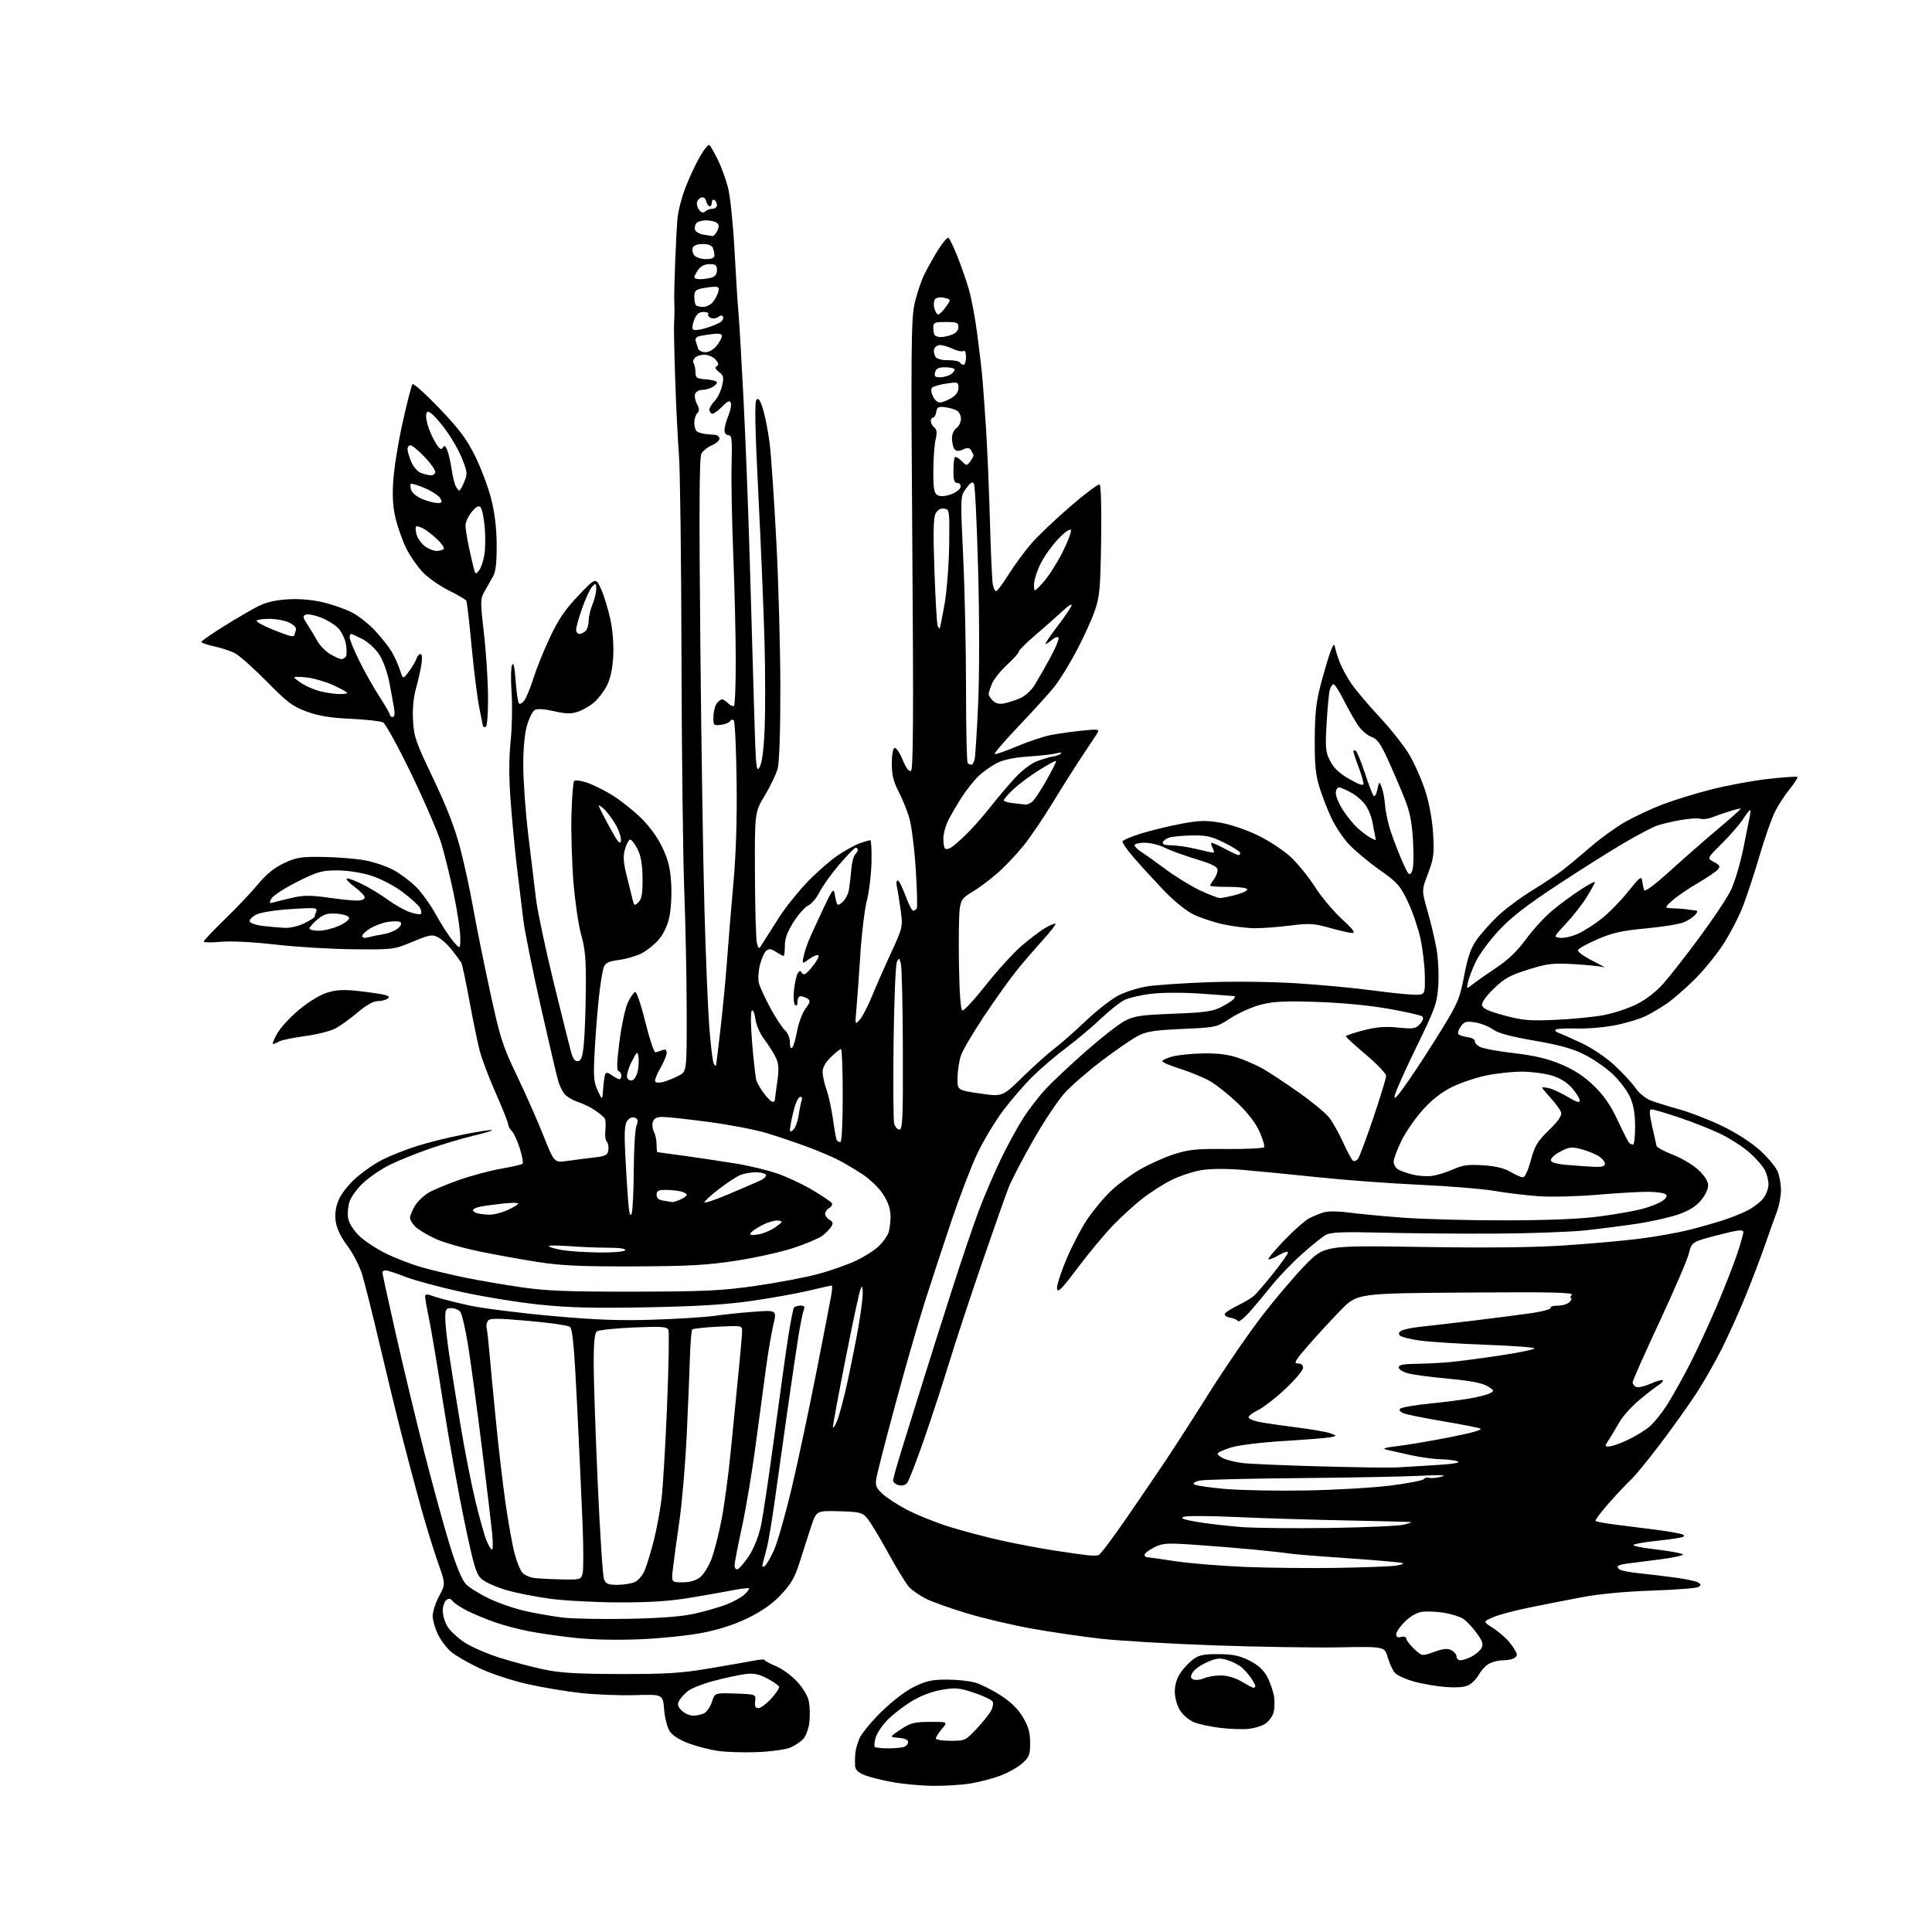 <?xml version="1.0" encoding="UTF-8" standalone="no"?>
<svg 
  version="1.1" 
  xmlns="http://www.w3.org/2000/svg" 
  xmlns:xlink="http://www.w3.org/1999/xlink" 
  xmlns:svg="http://www.w3.org/2000/svg"
  xmlns:rdf="http://www.w3.org/1999/02/22-rdf-syntax-ns#"
  xmlns:cc="http://creativecommons.org/ns#"
  xmlns:dc="http://purl.org/dc/elements/1.1/"
  viewBox="0 0 768 768"
  width="768"
  height="768"
>
<style>svg {background-color: white; }</style>"
<path stroke="none" fill="black" fill-rule="evenodd" d="M371.00,709.90C366.32,709.86 359.00,709.19 354.73,708.42C350.46,707.64 345.40,706.36 343.48,705.56C341.01,704.52 339.97,703.43 339.89,701.80C339.83,700.54 339.87,698.38 339.99,697.00C340.10,695.62 340.83,692.97 341.61,691.10C342.39,689.23 346.31,684.46 350.32,680.51C354.67,676.23 359.96,672.19 363.40,670.50C368.10,668.20 370.52,667.67 376.34,667.67C380.28,667.67 385.34,668.19 387.59,668.83C389.83,669.47 394.41,671.76 397.75,673.92C401.91,676.61 404.71,679.36 406.66,682.67C408.82,686.34 409.50,688.78 409.50,692.83C409.50,697.55 409.14,698.49 406.36,700.97C404.63,702.51 400.71,704.71 397.65,705.86C394.58,707.01 389.24,708.40 385.79,708.96C382.33,709.53 375.68,709.95 371.00,709.90zM301.17,696.49C295.85,696.70 288.80,696.50 285.50,696.03C282.20,695.55 276.90,694.19 273.72,693.00C270.16,691.67 267.28,689.83 266.22,688.21C265.27,686.77 264.27,682.88 264.00,679.55C263.50,673.51 263.50,673.51 252.50,673.84C246.45,674.02 236.78,673.65 231.00,673.02C225.22,672.39 215.63,670.79 209.68,669.45C203.61,668.09 195.26,665.34 190.68,663.18C186.18,661.06 181.07,658.12 179.33,656.64C177.58,655.16 175.22,652.02 174.08,649.66C172.94,647.30 172.00,644.00 172.00,642.33C172.00,640.66 173.15,637.13 174.56,634.48C177.12,629.66 177.12,629.66 174.08,621.08C172.41,616.36 169.41,606.65 167.42,599.50C165.44,592.35 162.08,579.75 159.96,571.50C157.84,563.25 153.78,546.60 150.94,534.50C148.10,522.40 144.94,509.80 143.92,506.50C142.90,503.20 140.27,498.13 138.09,495.23C135.56,491.87 133.88,488.41 133.48,485.70C133.04,482.76 133.36,480.14 134.53,477.21C135.51,474.76 138.37,471.06 141.32,468.40C144.13,465.88 148.95,462.54 152.05,460.98C155.14,459.41 161.24,457.00 165.59,455.61C169.94,454.22 178.37,452.12 184.33,450.96C190.29,449.79 195.35,449.01 195.57,449.24C195.79,449.46 192.49,450.46 188.24,451.45C183.98,452.45 176.03,454.82 170.57,456.71C165.10,458.61 157.98,461.50 154.73,463.14C151.49,464.77 146.87,467.92 144.47,470.14C142.07,472.35 139.58,475.73 138.95,477.65C138.32,479.56 138.08,482.59 138.41,484.37C138.76,486.25 140.60,489.14 142.76,491.25C144.82,493.25 149.65,496.43 153.50,498.33C157.35,500.22 163.88,502.71 168.00,503.86C172.12,505.01 179.78,506.83 185.00,507.90C190.22,508.97 200.12,510.67 207.00,511.67C217.18,513.16 225.54,513.49 252.00,513.45C279.88,513.41 286.70,513.09 300.00,511.21C308.52,510.00 319.77,507.88 325.00,506.49C330.23,505.10 337.25,502.62 340.60,500.99C343.96,499.36 347.95,496.78 349.47,495.26C350.99,493.74 352.63,491.46 353.12,490.18C353.60,488.91 354.00,485.96 354.00,483.63C354.00,480.69 353.13,478.02 351.14,474.89C349.54,472.35 345.93,468.83 342.89,466.82C339.93,464.87 335.48,462.23 333.00,460.97C330.52,459.71 324.90,457.35 320.50,455.72C316.10,454.10 308.97,451.70 304.65,450.39C300.33,449.08 290.04,447.11 281.78,446.00C273.52,444.90 265.27,444.00 263.45,444.00C261.03,444.00 259.97,444.53 259.51,445.96C259.17,447.04 259.36,448.81 259.94,449.90C260.53,450.98 261.00,453.25 261.00,454.93C261.00,456.62 261.15,458.00 261.33,458.00C261.51,458.00 266.46,458.67 272.33,459.50C278.20,460.32 287.20,461.67 292.32,462.50C297.45,463.32 304.84,465.09 308.76,466.42C312.68,467.75 319.07,470.73 322.96,473.05C326.85,475.36 330.32,477.70 330.66,478.26C331.00,478.81 330.54,479.68 329.64,480.18C328.74,480.69 328.00,481.73 328.00,482.50C328.00,483.27 328.79,484.35 329.75,484.90C331.12,485.68 331.27,486.27 330.42,487.65C329.83,488.61 328.24,490.23 326.88,491.24C325.53,492.25 320.43,494.41 315.55,496.04C310.67,497.67 300.33,499.97 292.59,501.16C281.02,502.93 273.76,503.33 252.00,503.41C231.07,503.48 223.08,503.12 214.00,501.70C207.68,500.72 197.17,498.82 190.65,497.48C184.14,496.15 176.27,493.89 173.16,492.47C170.05,491.05 166.49,488.93 165.25,487.77C164.01,486.60 163.00,484.94 163.00,484.08C163.01,483.21 163.86,481.10 164.90,479.40C165.94,477.69 168.30,475.37 170.15,474.24C171.99,473.12 177.50,470.79 182.39,469.08C187.28,467.36 194.85,465.34 199.20,464.58C203.56,463.83 207.40,462.93 207.74,462.59C208.08,462.25 207.58,459.52 206.64,456.52C205.69,453.52 204.26,450.40 203.46,449.60C202.66,448.80 202.00,447.59 202.00,446.91C202.00,446.23 199.79,440.69 197.09,434.59C194.38,428.49 191.48,420.80 190.64,417.50C189.80,414.20 187.97,405.28 186.57,397.68C185.18,390.08 183.73,383.33 183.35,382.68C182.97,382.03 181.34,379.80 179.72,377.72C178.11,375.64 175.60,373.33 174.14,372.59C171.76,371.37 170.76,371.55 164.00,374.37C156.59,377.46 156.32,377.50 140.50,377.35C131.70,377.27 117.75,376.43 109.50,375.48C100.42,374.44 91.84,374.01 87.75,374.39C84.04,374.73 81.00,374.68 81.00,374.27C81.00,373.86 84.73,369.92 89.28,365.51C93.84,361.11 99.77,354.85 102.46,351.61C105.89,347.48 109.01,344.95 112.92,343.11C117.87,340.79 119.62,340.52 128.50,340.65C134.00,340.73 141.43,341.33 145.00,341.98C148.57,342.63 153.71,344.37 156.42,345.83C159.13,347.30 163.18,350.34 165.42,352.59C167.66,354.83 171.21,359.78 173.30,363.59C175.39,367.39 178.41,372.07 180.02,374.00C182.95,377.50 182.95,377.50 182.97,372.77C182.99,370.16 181.85,362.51 180.45,355.77C179.04,349.02 176.81,339.89 175.49,335.49C174.16,331.08 168.80,318.62 163.58,307.79C158.35,296.97 153.27,287.69 152.29,287.18C151.30,286.66 145.55,286.02 139.50,285.74C131.41,285.38 126.78,284.62 122.00,282.89C116.34,280.83 114.27,279.28 106.00,270.87C100.78,265.57 95.06,260.50 93.30,259.61C91.54,258.73 87.83,257.51 85.05,256.92C82.27,256.32 80.02,255.53 80.05,255.17C80.08,254.80 84.01,252.05 88.80,249.07C93.58,246.08 99.66,242.52 102.30,241.16C105.65,239.44 109.28,238.56 114.30,238.25C118.87,237.97 123.97,238.38 128.26,239.39C131.98,240.26 137.16,242.06 139.78,243.39C142.40,244.71 146.57,247.98 149.05,250.65C151.53,253.32 154.51,257.07 155.66,259.00C156.81,260.93 158.31,264.22 158.98,266.31C160.20,270.12 160.20,270.12 162.59,266.88C163.90,265.10 165.24,262.82 165.56,261.82C165.87,260.82 166.59,260.00 167.16,260.00C167.80,260.00 167.92,261.58 167.50,264.25C167.13,266.59 166.14,270.91 165.31,273.86C164.36,277.23 163.94,281.88 164.18,286.36C164.52,292.82 165.29,295.03 172.22,309.50C177.51,320.57 180.80,329.04 182.89,337.00C184.55,343.32 186.86,353.90 188.01,360.50C189.17,367.10 192.16,381.95 194.66,393.50C198.83,412.78 199.72,415.57 205.44,427.50C208.87,434.65 213.62,445.39 215.99,451.36C220.31,462.22 220.31,462.22 225.40,461.50C228.21,461.10 232.97,460.49 236.00,460.14C240.80,459.58 241.54,459.20 241.83,457.13C242.02,455.83 241.73,454.33 241.19,453.79C240.65,453.25 240.41,451.17 240.65,449.16C240.89,447.15 240.73,445.03 240.29,444.45C239.86,443.88 238.15,442.48 236.50,441.34C234.85,440.21 231.87,438.75 229.87,438.10C227.87,437.45 225.50,436.10 224.59,435.10C223.68,434.10 222.49,431.75 221.94,429.89C221.38,428.02 218.27,414.73 215.02,400.35C211.77,385.97 208.63,370.45 208.05,365.85C207.47,361.26 206.33,351.88 205.52,345.00C204.70,338.12 203.57,326.25 203.00,318.61C202.28,309.04 202.27,301.60 202.98,294.68C203.55,289.16 203.72,280.49 203.37,275.41C203.01,270.33 203.09,265.35 203.55,264.34C204.12,263.09 204.58,265.12 204.98,270.70C205.30,275.21 205.89,279.23 206.29,279.63C206.69,280.03 207.66,279.49 208.45,278.43C209.24,277.37 210.87,273.35 212.09,269.50C213.30,265.65 216.27,258.32 218.69,253.20C222.03,246.12 224.72,242.19 229.97,236.70C236.86,229.50 236.86,229.50 238.99,234.28C240.16,236.91 241.81,242.31 242.65,246.28C243.58,250.67 244.01,256.44 243.76,261.00C243.47,266.00 242.62,269.88 241.21,272.62C240.04,274.89 237.73,277.89 236.07,279.29C234.41,280.69 231.51,282.34 229.63,282.96C226.98,283.83 224.84,283.77 220.20,282.70C216.54,281.85 213.58,281.66 212.63,282.19C211.76,282.67 210.37,285.38 209.53,288.22C208.57,291.45 208.00,297.39 208.00,304.22C208.00,310.19 208.89,322.60 209.98,331.79C211.07,340.98 212.47,352.55 213.09,357.50C213.71,362.45 216.86,377.30 220.09,390.50C223.33,403.70 226.45,416.22 227.04,418.31C227.82,421.05 228.59,422.03 229.81,421.80C231.13,421.55 231.64,419.95 232.13,414.49C232.47,410.65 232.81,400.97 232.88,393.00C232.98,381.33 232.62,377.16 231.04,371.65C229.97,367.89 228.58,358.44 227.95,350.66C227.33,342.87 226.97,330.80 227.16,323.83C227.35,316.86 227.84,310.83 228.25,310.42C228.65,310.01 230.87,310.30 233.18,311.06C235.48,311.82 239.99,314.03 243.19,315.97C246.39,317.91 251.54,321.98 254.65,325.00C258.21,328.47 261.40,332.87 263.32,336.92C265.65,341.87 266.46,345.18 266.81,351.28C267.07,355.72 266.73,361.62 266.05,364.67C265.29,368.08 263.68,371.43 261.76,373.62C260.07,375.54 257.02,377.97 254.99,379.01C252.95,380.04 248.94,381.20 246.07,381.59C241.92,382.14 240.67,382.74 239.99,384.53C239.52,385.76 238.67,390.99 238.10,396.14C237.53,401.29 236.77,410.90 236.41,417.50C235.83,427.94 235.98,430.02 237.59,433.50C239.43,437.50 239.43,437.50 239.75,433.00C239.92,430.52 240.27,427.91 240.52,427.19C240.89,426.14 241.44,426.20 243.21,427.44C244.44,428.30 245.79,429.00 246.22,429.00C246.65,429.00 247.00,428.36 247.00,427.58C247.00,426.80 246.50,426.00 245.89,425.80C245.09,425.53 245.19,422.17 246.28,413.77C247.11,407.32 248.61,400.45 249.64,398.37C250.66,396.30 251.95,394.47 252.50,394.31C253.05,394.14 254.86,399.52 256.53,406.25C258.19,412.99 259.99,418.42 260.53,418.32C261.06,418.23 262.29,417.84 263.25,417.47C264.51,416.98 265.00,417.28 265.00,418.56C265.00,419.53 263.85,422.28 262.45,424.68C261.05,427.07 260.15,429.44 260.46,429.94C260.78,430.45 262.25,430.50 263.82,430.05C265.36,429.61 268.05,428.51 269.81,427.60C273.00,425.95 273.00,425.95 272.97,402.22C272.95,389.18 272.52,367.48 272.00,354.00C271.49,340.52 270.99,298.45 270.90,260.50C270.81,222.55 270.36,186.78 269.90,181.00C269.45,175.22 268.77,161.72 268.41,151.00C268.04,140.28 267.83,130.15 267.95,128.50C268.06,126.85 268.13,124.26 268.11,122.75C268.08,121.24 268.04,119.21 268.00,118.25C267.97,117.29 268.15,110.88 268.40,104.00C268.66,97.12 269.08,89.25 269.35,86.50C269.61,83.75 270.99,78.46 272.40,74.75C273.82,71.04 276.40,65.50 278.12,62.43C279.85,59.37 281.62,57.23 282.06,57.68C282.50,58.13 283.98,60.75 285.35,63.50C286.71,66.25 288.54,71.24 289.40,74.59C290.27,77.96 291.43,89.16 291.99,99.59C292.54,109.99 293.24,120.97 293.53,124.00C293.82,127.03 294.71,142.10 295.50,157.50C296.30,172.90 297.43,201.93 298.02,222.00C298.62,242.07 299.42,269.52 299.80,283.00C300.43,305.10 300.64,307.25 301.95,305.00C302.91,303.35 303.59,298.20 303.95,289.79C304.25,282.79 304.23,267.27 303.91,255.29C303.59,243.30 302.49,216.96 301.47,196.74C300.11,169.72 299.92,159.68 300.73,158.87C301.55,158.05 302.26,159.14 303.40,162.98C304.25,165.85 305.41,171.87 305.96,176.35C306.52,180.83 307.69,198.00 308.57,214.50C309.45,231.00 310.18,257.32 310.20,273.00C310.22,290.57 309.81,303.04 309.13,305.53C308.53,307.74 306.23,312.56 304.02,316.22C300.00,322.89 300.00,322.89 300.10,347.70C300.15,361.34 300.52,373.62 300.90,375.00C301.61,377.50 301.61,377.50 303.45,374.50C304.47,372.85 307.33,368.35 309.81,364.50C312.29,360.65 317.29,354.41 320.91,350.64C324.54,346.86 329.98,342.10 333.00,340.05C336.02,338.00 340.03,335.80 341.90,335.16C343.77,334.52 345.60,334.00 345.96,334.00C346.33,334.00 346.54,337.94 346.43,342.75C346.33,347.56 345.50,354.43 344.59,358.00C343.69,361.57 342.53,371.06 342.02,379.08C341.51,387.10 340.81,396.77 340.48,400.58C339.86,407.49 339.87,407.50 341.79,405.31C342.86,404.10 344.97,400.05 346.50,396.31C348.03,392.56 351.45,384.77 354.11,379.00C358.94,368.50 358.94,368.50 357.98,361.50C357.45,357.65 356.78,353.49 356.49,352.25C356.20,351.01 356.36,350.00 356.85,350.00C357.33,350.00 358.72,352.70 359.92,356.00C361.12,359.30 362.51,362.00 362.99,362.00C363.48,362.00 364.13,361.60 364.43,361.12C364.73,360.64 364.54,353.55 364.01,345.37C363.49,337.19 362.33,328.04 361.43,325.04C360.53,322.03 358.61,317.31 357.15,314.54C355.17,310.75 354.51,308.03 354.51,303.59C354.50,300.18 354.97,297.53 355.60,297.31C356.21,297.10 357.66,299.23 358.83,302.04C360.23,305.41 361.35,306.90 362.13,306.42C363.04,305.86 363.16,284.79 362.66,216.91C362.09,140.35 362.20,127.16 363.49,121.06C364.31,117.16 366.16,111.62 367.61,108.74C369.05,105.86 371.60,101.38 373.27,98.78C374.93,96.19 376.63,94.27 377.04,94.52C377.45,94.78 379.01,98.02 380.51,101.74C382.01,105.46 384.09,111.42 385.13,115.00C386.17,118.58 387.69,126.67 388.50,133.00C389.31,139.32 390.19,146.75 390.45,149.50C390.70,152.25 391.36,161.25 391.91,169.50C392.45,177.75 393.17,194.62 393.51,207.00C393.84,219.38 394.35,230.74 394.64,232.25C394.92,233.76 395.52,235.00 395.97,235.00C396.41,235.00 398.64,232.03 400.91,228.41C403.18,224.78 407.17,219.33 409.77,216.29C412.37,213.26 419.39,206.55 425.37,201.40C431.34,196.24 436.64,192.28 437.14,192.59C437.66,192.91 437.91,202.49 437.72,214.82C437.42,234.26 437.15,237.17 435.12,243.00C433.87,246.57 430.58,253.78 427.79,259.00C425.01,264.23 421.11,270.52 419.13,273.00C417.15,275.48 410.88,282.39 405.21,288.36C399.53,294.33 395.11,299.44 395.39,299.72C395.66,300.00 399.63,298.64 404.20,296.70C408.76,294.76 414.98,292.70 418.00,292.13C421.02,291.56 426.62,290.78 430.43,290.41C437.37,289.73 437.37,289.73 435.43,292.64C434.37,294.24 431.42,298.69 428.88,302.52C426.35,306.36 421.49,314.08 418.08,319.69C414.68,325.29 409.66,332.67 406.93,336.09C404.19,339.51 399.48,344.48 396.45,347.13C393.42,349.78 388.95,353.12 386.52,354.54C382.68,356.79 382.02,357.68 381.50,361.31C381.17,363.62 381.04,373.56 381.20,383.42C381.39,394.95 381.88,401.46 382.57,401.69C383.15,401.88 387.32,397.37 391.82,391.67C396.33,385.96 402.65,378.99 405.88,376.18C409.11,373.38 413.40,370.11 415.42,368.92C417.43,367.73 419.30,366.96 419.55,367.22C419.81,367.47 417.60,370.34 414.64,373.59C411.68,376.84 407.07,382.18 404.40,385.46C401.73,388.74 395.86,396.94 391.36,403.68C386.86,410.42 382.63,417.59 381.97,419.60C381.30,421.62 380.70,425.54 380.63,428.31C380.50,433.35 380.50,433.35 389.49,434.67C398.47,435.99 398.47,435.99 406.49,428.16C410.89,423.85 416.52,418.80 419.00,416.93C421.48,415.07 427.13,410.09 431.56,405.88C435.99,401.67 441.90,397.07 444.70,395.65C447.50,394.23 452.65,392.63 456.15,392.08C459.64,391.54 470.60,390.80 480.50,390.44C490.73,390.07 505.89,390.26 515.61,390.89C525.02,391.49 538.29,392.73 545.11,393.65C551.92,394.56 559.52,395.35 562.00,395.40C566.50,395.50 566.50,395.50 566.39,387.92C566.33,383.76 565.52,376.96 564.60,372.82C563.68,368.68 561.42,362.15 559.57,358.29C556.55,351.99 555.43,350.73 548.29,345.71C543.93,342.63 538.44,338.03 536.08,335.47C533.72,332.91 530.53,328.04 528.99,324.64C527.45,321.25 525.37,315.77 524.36,312.48C522.96,307.89 522.56,303.48 522.64,293.50C522.72,282.91 523.22,278.73 525.31,270.98C526.72,265.75 528.42,260.12 529.09,258.48C530.14,255.93 530.37,255.79 530.72,257.50C530.94,258.60 531.79,261.25 532.61,263.39C533.43,265.53 535.52,269.35 537.27,271.89C539.01,274.42 544.05,280.37 548.47,285.10C552.89,289.83 558.20,296.58 560.28,300.10C562.35,303.62 565.20,310.10 566.61,314.50C568.19,319.45 569.36,325.93 569.69,331.50C570.16,339.49 569.93,341.25 567.66,347.23C565.11,353.95 565.11,353.95 567.49,362.23C568.80,366.78 570.41,373.61 571.07,377.42C571.73,381.22 572.02,387.74 571.73,391.92C571.24,398.87 570.52,400.87 563.14,416.00C558.70,425.07 554.78,433.85 554.42,435.50C553.95,437.67 555.53,435.95 560.13,429.26C563.64,424.19 569.57,415.01 573.32,408.88C579.50,398.78 580.32,396.81 582.03,387.87C583.41,380.58 584.68,376.88 586.87,373.75C588.50,371.41 592.23,367.19 595.16,364.36C598.10,361.53 604.30,356.89 608.95,354.03C613.60,351.18 619.23,347.43 621.45,345.69C623.68,343.95 628.69,339.78 632.58,336.41C636.47,333.04 642.66,328.61 646.34,326.55C650.01,324.50 656.50,321.47 660.76,319.83C665.02,318.19 673.62,315.52 679.88,313.91C686.14,312.29 696.39,310.38 702.65,309.67C708.91,308.95 714.25,308.58 714.51,308.84C714.77,309.10 713.41,311.23 711.49,313.58C709.57,315.92 706.91,320.01 705.58,322.67C704.25,325.33 701.51,333.12 699.50,340.00C697.48,346.87 694.50,355.96 692.86,360.20C691.23,364.45 687.66,371.32 684.95,375.48C682.23,379.65 677.05,385.96 673.44,389.52C669.83,393.08 664.99,397.28 662.69,398.86C660.39,400.44 656.68,402.65 654.45,403.78C652.22,404.91 646.86,406.57 642.54,407.46C638.21,408.35 631.16,408.98 626.86,408.85C622.56,408.73 618.75,408.92 618.38,409.29C618.01,409.65 618.57,410.25 619.61,410.61C620.65,410.96 624.75,412.79 628.72,414.65C632.88,416.61 638.42,420.34 641.82,423.49C645.05,426.49 648.78,430.52 650.10,432.45C651.42,434.39 654.08,436.60 656.00,437.37C657.92,438.14 663.10,439.76 667.50,440.98C671.90,442.19 679.68,445.22 684.79,447.70C690.36,450.41 696.32,454.27 699.69,457.34C702.77,460.17 705.91,463.93 706.65,465.71C707.39,467.48 707.98,470.86 707.96,473.22C707.93,475.57 707.23,479.30 706.40,481.50C705.56,483.70 703.40,489.77 701.58,495.00C699.76,500.23 696.22,509.52 693.70,515.65C691.18,521.78 687.02,531.01 684.44,536.15C681.87,541.29 677.33,549.25 674.35,553.83C671.37,558.41 664.96,567.41 660.09,573.83C655.23,580.25 650.02,586.62 648.52,588.00C647.02,589.38 643.08,593.55 639.77,597.28C636.45,601.01 633.97,604.31 634.27,604.60C634.56,604.90 638.11,605.55 642.15,606.06C646.19,606.56 653.55,607.50 658.50,608.13C663.45,608.76 668.14,609.62 668.92,610.02C669.91,610.55 669.47,610.94 667.42,611.33C665.81,611.64 661.58,612.20 658.00,612.57C654.42,612.95 650.64,613.57 649.58,613.96C648.40,614.40 651.74,615.15 658.33,615.93C664.20,616.63 669.00,617.54 669.00,617.95C669.00,618.37 664.84,619.25 659.75,619.90C654.66,620.56 648.98,621.28 647.13,621.50C645.27,621.73 643.48,622.18 643.16,622.51C642.83,622.84 643.17,623.49 643.92,623.95C644.68,624.42 648.26,625.09 651.90,625.44C655.53,625.80 661.92,626.56 666.09,627.14C670.26,627.71 674.31,628.59 675.09,629.09C676.24,629.83 676.26,630.15 675.18,630.85C674.46,631.32 666.13,631.97 656.68,632.29C645.67,632.67 635.55,633.63 628.50,634.98C622.45,636.14 612.96,638.01 607.41,639.14C601.86,640.27 595.56,641.97 593.41,642.92C589.50,644.65 589.50,644.65 593.67,647.29C595.96,648.74 599.00,651.45 600.42,653.31C601.84,655.17 603.00,657.16 603.00,657.74C603.00,658.31 602.29,659.06 601.42,659.39C600.55,659.73 598.64,660.01 597.17,660.01C595.70,660.02 593.41,660.59 592.08,661.26C590.74,661.94 588.91,663.85 588.00,665.50C587.09,667.15 585.26,669.09 583.92,669.80C582.31,670.67 579.26,670.94 574.78,670.61C571.09,670.34 565.37,669.37 562.08,668.44C558.79,667.52 555.39,665.98 554.53,665.03C553.66,664.08 552.38,661.32 551.68,658.90C550.40,654.50 550.40,654.50 532.45,654.84C522.58,655.02 500.32,654.68 483.00,654.07C465.68,653.46 445.43,652.28 438.00,651.46C430.57,650.63 418.20,648.83 410.50,647.46C402.80,646.09 391.10,643.35 384.50,641.36C377.90,639.38 370.48,636.73 368.00,635.48C365.52,634.22 362.53,632.14 361.35,630.85C360.16,629.56 356.40,623.40 352.98,617.17C349.57,610.94 345.81,604.75 344.64,603.42C342.71,601.23 341.62,600.96 333.52,600.74C324.53,600.50 324.53,600.50 322.38,607.00C321.20,610.58 319.17,616.88 317.88,621.00C316.02,626.93 314.50,629.60 310.58,633.79C307.18,637.43 303.10,640.33 297.56,643.07C292.24,645.69 286.11,647.72 279.50,649.02C274.00,650.11 262.75,651.29 254.50,651.63C245.25,652.02 235.28,651.81 228.50,651.07C222.45,650.42 214.12,649.22 210.00,648.41C205.88,647.60 199.80,645.97 196.50,644.80C193.20,643.63 188.45,641.65 185.94,640.41C183.43,639.17 180.78,637.44 180.05,636.57C179.05,635.35 178.41,635.24 177.37,636.11C176.62,636.73 176.00,638.65 176.00,640.37C176.01,642.09 176.85,644.88 177.88,646.58C178.91,648.27 181.93,651.09 184.57,652.84C187.22,654.60 193.46,657.33 198.44,658.91C203.43,660.50 211.32,662.61 216.00,663.60C222.67,665.02 229.23,665.42 246.50,665.45C264.92,665.49 270.69,665.13 282.00,663.22C289.43,661.97 297.41,660.57 299.75,660.11C302.09,659.65 304.00,659.55 304.00,659.89C304.01,660.22 306.00,661.32 308.45,662.32C310.89,663.33 314.68,666.10 316.88,668.49C319.30,671.12 321.15,674.26 321.56,676.47C321.94,678.48 322.02,682.14 321.74,684.60C321.46,687.07 320.40,690.03 319.37,691.18C318.34,692.33 316.00,693.91 314.17,694.68C312.34,695.46 306.49,696.27 301.17,696.49zM353.08,695.00C355.70,695.00 358.55,694.73 359.42,694.39C360.29,694.06 361.00,693.19 361.00,692.45C361.00,691.64 359.55,691.00 357.25,690.81C353.50,690.50 353.50,690.50 358.00,687.50C361.93,684.88 363.40,684.50 369.65,684.48C376.80,684.45 376.80,684.45 374.40,687.30C373.08,688.87 372.00,690.57 372.00,691.08C372.00,691.58 374.64,692.00 377.86,692.00C383.58,692.00 383.84,691.88 388.23,687.19C390.70,684.54 393.27,681.36 393.94,680.11C394.61,678.86 394.93,677.25 394.65,676.53C394.37,675.80 391.08,674.19 387.33,672.94C381.27,670.93 379.83,670.79 374.30,671.74C370.37,672.41 365.95,674.11 362.29,676.34C359.11,678.28 354.81,681.61 352.74,683.74C350.67,685.87 348.57,689.02 348.08,690.73C347.59,692.45 347.44,694.11 347.76,694.42C348.07,694.74 350.47,695.00 353.08,695.00zM496.50,687.24C494.30,687.50 489.26,687.34 485.29,686.89C481.33,686.43 476.50,685.40 474.56,684.59C472.63,683.78 470.14,681.63 469.03,679.81C467.87,677.92 467.01,674.75 467.00,672.40C467.00,669.79 467.82,667.10 469.25,664.99C470.49,663.17 472.77,660.74 474.32,659.59C476.59,657.91 478.57,657.51 484.36,657.54C489.95,657.57 492.68,658.13 496.53,660.04C499.98,661.75 502.16,663.69 503.66,666.41C504.85,668.56 506.10,672.20 506.45,674.50C506.79,676.79 506.63,679.85 506.08,681.29C505.54,682.72 504.06,684.54 502.79,685.33C501.53,686.12 498.70,686.98 496.50,687.24zM275.57,682.00C276.98,682.00 278.97,681.55 279.99,681.01C281.01,680.46 282.37,678.42 283.01,676.47C284.18,672.92 284.18,672.92 292.34,673.21C300.50,673.50 300.50,673.50 300.18,676.25C299.94,678.25 300.30,679.00 301.48,679.00C302.37,679.00 304.65,677.31 306.55,675.25C308.44,673.19 309.86,671.05 309.69,670.50C309.53,669.95 307.40,668.46 304.95,667.20C301.43,665.38 299.56,665.03 296.00,665.51C293.52,665.84 288.01,667.04 283.74,668.17C279.48,669.30 274.86,671.11 273.49,672.19C272.11,673.27 270.53,675.01 269.97,676.05C269.18,677.53 269.41,678.41 270.98,679.98C272.09,681.09 274.15,682.00 275.57,682.00zM498.25,670.91C498.66,670.96 499.00,670.65 499.00,670.22C499.00,669.79 498.23,668.33 497.28,666.97C496.34,665.61 494.65,663.72 493.53,662.76C492.41,661.81 489.88,660.52 487.90,659.90C484.85,658.95 483.60,659.08 479.74,660.79C477.23,661.90 474.66,663.76 474.04,664.92C473.13,666.63 473.22,667.15 474.52,667.65C475.40,667.99 477.25,667.75 478.61,667.13C479.98,666.51 482.99,666.01 485.30,666.02C487.92,666.03 491.00,666.93 493.50,668.42C495.70,669.74 497.84,670.85 498.25,670.91zM580.55,660.00C581.40,660.00 583.41,659.32 585.02,658.49C586.63,657.66 588.39,656.14 588.94,655.10C589.73,653.63 589.32,652.36 586.99,649.15C585.37,646.91 582.96,644.37 581.65,643.50C580.33,642.64 576.83,641.55 573.88,641.08C570.92,640.61 567.00,640.46 565.16,640.74C563.16,641.05 560.44,642.63 558.41,644.66C556.53,646.53 555.00,648.78 555.00,649.65C555.00,650.74 555.62,651.07 557.00,650.71C558.15,650.41 559.00,650.68 559.00,651.35C559.00,651.98 560.40,653.83 562.12,655.45C565.23,658.39 565.23,658.39 570.11,656.65C573.80,655.34 575.48,655.18 576.99,656.00C578.10,656.59 579.00,657.73 579.00,658.54C579.00,659.34 579.70,660.00 580.55,660.00zM249.50,643.51C262.31,643.27 270.91,642.61 275.91,641.50C279.99,640.59 285.65,638.98 288.48,637.92C291.31,636.86 294.64,635.05 295.88,633.90C297.12,632.74 297.95,631.62 297.73,631.39C297.51,631.17 294.89,631.46 291.91,632.03C288.94,632.61 281.32,633.96 275.00,635.03C266.65,636.45 258.85,636.99 246.50,636.98C237.15,636.97 224.68,636.32 218.79,635.54C212.90,634.75 204.92,633.17 201.05,632.02C197.19,630.86 192.88,628.93 191.48,627.71C189.27,625.78 188.38,622.82 184.55,604.50C182.14,592.95 178.34,571.80 176.12,557.50C173.90,543.20 171.39,528.21 170.54,524.18C169.69,520.16 169.00,516.24 169.00,515.48C169.00,514.29 169.58,514.29 172.91,515.47C175.05,516.22 181.24,517.79 186.66,518.96C192.07,520.12 206.85,521.99 219.50,523.12C237.16,524.70 246.56,525.04 260.00,524.59C269.62,524.27 280.43,523.58 284.00,523.07C287.57,522.55 294.62,521.82 299.65,521.45C308.79,520.76 308.79,520.76 307.42,526.63C306.66,529.86 305.36,537.45 304.53,543.50C303.69,549.55 301.85,563.27 300.44,574.00C299.03,584.73 296.56,599.57 294.94,606.99C293.32,614.41 292.00,621.31 292.00,622.32C292.00,623.35 292.56,623.99 293.25,623.77C293.94,623.54 295.95,621.17 297.73,618.48C299.69,615.51 301.55,610.82 302.48,606.55C303.31,602.67 305.80,586.00 308.00,569.50C310.20,553.00 312.69,535.28 313.53,530.11C314.37,524.95 315.29,520.34 315.59,519.86C315.88,519.39 317.04,519.00 318.17,519.00C319.72,519.00 320.04,519.42 319.50,520.75C319.11,521.71 318.17,526.33 317.41,531.00C316.66,535.67 314.66,549.17 312.98,561.00C311.30,572.83 309.05,588.80 307.98,596.50C306.91,604.20 305.53,612.52 304.91,615.00C304.29,617.48 303.53,620.36 303.23,621.41C302.84,622.77 303.05,623.09 303.95,622.53C304.65,622.10 306.34,619.21 307.71,616.12C309.08,613.03 312.18,602.17 314.60,592.00C317.02,581.83 321.43,561.12 324.41,546.00C327.39,530.88 330.11,516.81 330.46,514.75C330.81,512.69 330.88,511.00 330.62,511.00C330.37,511.00 326.25,511.93 321.47,513.06C316.69,514.20 306.42,516.04 298.64,517.15C288.41,518.61 276.90,519.31 257.00,519.68C235.60,520.08 226.07,519.83 214.03,518.56C205.52,517.66 191.55,515.37 182.98,513.47C174.42,511.57 164.53,508.88 161.01,507.51C157.50,506.13 154.03,505.00 153.31,505.00C152.59,505.00 152.00,505.37 152.00,505.82C152.00,506.27 154.49,517.64 157.53,531.07C160.57,544.51 165.71,565.85 168.96,578.50C172.21,591.15 176.64,607.26 178.81,614.31C181.28,622.32 183.65,628.06 185.13,629.64C186.43,631.03 190.65,633.66 194.50,635.49C198.35,637.32 204.92,639.57 209.11,640.48C213.29,641.39 219.82,642.53 223.61,643.00C227.40,643.47 239.05,643.70 249.50,643.51zM245.43,630.00C247.89,630.00 251.03,629.49 252.40,628.86C253.80,628.23 255.55,626.07 256.40,623.96C257.23,621.88 258.81,616.65 259.90,612.34C261.00,608.03 262.37,600.70 262.94,596.05C263.52,591.40 264.52,574.69 265.16,558.93C265.80,543.17 266.05,529.57 265.72,528.71C265.20,527.35 263.30,527.22 251.81,527.70C244.49,528.01 237.94,528.71 237.25,529.26C236.38,529.94 236.00,533.77 235.99,541.87C235.99,548.27 236.71,569.68 237.60,589.47C238.49,609.25 239.60,626.46 240.08,627.72C240.81,629.63 241.68,630.00 245.43,630.00zM271.29,629.00C274.23,629.00 276.60,628.32 278.30,626.98C279.72,625.86 281.78,622.54 282.88,619.60C283.98,616.65 285.78,609.58 286.87,603.87C287.96,598.17 289.59,586.08 290.47,577.00C291.36,567.92 292.74,553.93 293.54,545.91C294.35,537.89 295.00,530.32 295.00,529.10C295.00,526.92 294.80,526.88 285.40,527.37C280.12,527.64 275.53,528.14 275.19,528.48C274.85,528.82 274.43,533.69 274.27,539.30C274.10,544.91 273.52,558.95 272.98,570.50C272.43,582.05 271.13,597.35 270.09,604.50C269.05,611.65 267.90,620.09 267.53,623.25C266.86,629.00 266.86,629.00 271.29,629.00zM223.23,627.84C230.77,628.00 230.98,627.93 231.61,625.41C231.97,623.99 231.96,615.33 231.59,606.16C231.22,597.00 230.25,575.77 229.43,559.00C228.27,535.35 227.62,528.26 226.53,527.44C225.76,526.85 218.30,525.79 209.95,525.06C197.11,523.95 194.64,523.96 193.91,525.12C193.43,525.88 193.23,527.17 193.45,528.00C193.67,528.83 194.14,532.88 194.49,537.00C194.84,541.12 196.01,553.50 197.10,564.50C198.18,575.50 199.95,590.58 201.02,598.00C202.10,605.42 203.68,614.19 204.53,617.47C205.39,620.75 206.79,624.22 207.65,625.17C208.51,626.11 210.62,627.07 212.35,627.28C214.08,627.50 218.98,627.75 223.23,627.84zM532.00,623.25C542.73,623.06 553.01,622.67 554.85,622.39C556.70,622.10 557.99,621.65 557.72,621.38C557.45,621.12 547.84,620.26 536.36,619.47C524.89,618.69 514.15,617.82 512.50,617.55C510.85,617.27 504.32,616.55 498.00,615.94C491.68,615.34 481.10,614.48 474.50,614.04C463.71,613.31 462.12,613.42 458.75,615.14C456.69,616.18 455.00,617.48 455.00,618.02C455.00,618.56 455.37,619.00 455.82,619.00C456.28,619.00 461.34,619.71 467.07,620.59C472.81,621.46 485.38,622.49 495.00,622.88C504.62,623.27 521.27,623.44 532.00,623.25zM436.69,618.20C437.35,618.00 442.12,611.68 447.31,604.17C452.49,596.65 459.60,586.21 463.12,580.97C466.63,575.73 474.61,563.33 480.84,553.42C487.08,543.50 496.51,529.79 501.80,522.94C507.08,516.10 514.80,507.03 518.95,502.78C526.50,495.07 526.50,495.07 565.00,495.68C591.07,496.10 609.47,495.90 622.00,495.07C632.17,494.40 645.67,493.19 652.00,492.38C658.33,491.57 667.10,490.00 671.50,488.88C675.90,487.77 682.00,486.04 685.06,485.04C688.12,484.05 692.47,482.29 694.72,481.14C696.97,480.00 699.75,477.86 700.91,476.39C702.06,474.93 703.00,472.42 703.00,470.82C703.00,469.21 702.34,466.62 701.53,465.06C700.73,463.51 697.93,460.35 695.32,458.05C692.70,455.75 687.40,452.37 683.53,450.54C679.67,448.71 672.29,445.82 667.15,444.11C662.01,442.40 657.24,441.00 656.54,441.00C655.54,441.00 655.59,442.42 656.76,447.75C657.58,451.46 658.37,454.98 658.52,455.56C658.67,456.14 661.62,457.71 665.08,459.06C668.53,460.40 673.08,463.12 675.18,465.10C677.72,467.49 679.00,469.57 679.00,471.31C679.00,472.80 677.69,475.42 675.95,477.40C673.85,479.79 670.99,481.50 666.70,482.91C663.29,484.04 656.23,485.61 651.00,486.41C645.77,487.21 636.55,488.40 630.50,489.06C624.45,489.72 608.25,490.31 594.50,490.38C580.75,490.44 560.50,490.28 549.50,490.01C533.55,489.62 528.99,489.80 527.00,490.91C525.62,491.68 521.35,495.12 517.50,498.56C513.65,502.00 508.25,507.62 505.50,511.05C502.75,514.48 498.74,519.27 496.58,521.69C494.43,524.10 492.41,525.66 492.08,525.14C491.76,524.62 490.47,524.04 489.21,523.85C487.95,523.66 486.88,523.05 486.82,522.50C486.77,521.95 488.93,520.45 491.61,519.16C494.30,517.87 497.36,516.07 498.40,515.16C499.45,514.25 502.94,510.21 506.15,506.18C509.37,502.16 512.00,498.40 512.00,497.84C512.00,497.27 510.37,497.77 508.37,498.94C506.38,500.12 504.52,500.85 504.24,500.58C503.97,500.30 506.84,496.86 510.62,492.94C514.40,489.01 518.82,485.12 520.44,484.28C522.06,483.44 524.72,482.37 526.35,481.90C528.02,481.42 532.19,481.45 535.90,481.98C539.53,482.48 549.25,483.41 557.50,484.03C565.75,484.65 584.20,485.14 598.50,485.11C615.97,485.08 628.27,484.56 636.00,483.53C642.33,482.69 649.89,481.35 652.81,480.57C655.73,479.79 659.27,478.40 660.67,477.48C662.37,476.37 662.88,475.48 662.21,474.81C661.66,474.26 658.58,473.79 655.36,473.76C652.14,473.72 642.98,474.25 635.00,474.93C627.02,475.61 616.45,475.87 611.50,475.51C606.55,475.15 598.67,474.20 594.00,473.39C589.33,472.59 576.05,471.50 564.50,470.98C552.95,470.46 534.73,469.11 524.00,467.98C513.27,466.85 499.80,465.53 494.06,465.05C487.68,464.51 481.29,464.55 477.66,465.13C474.38,465.66 469.06,467.40 465.82,469.01C462.59,470.61 457.37,473.93 454.22,476.38C451.08,478.82 445.75,483.68 442.39,487.16C439.03,490.65 432.73,498.23 428.39,504.00C422.03,512.47 420.44,514.07 420.18,512.28C420.01,511.05 421.73,505.69 424.01,500.36C426.28,495.03 430.00,487.93 432.27,484.59C434.54,481.24 438.58,476.37 441.25,473.76C443.92,471.16 449.12,467.26 452.80,465.09C456.49,462.93 462.65,460.14 466.50,458.89C472.55,456.92 475.43,456.63 487.73,456.74C495.56,456.81 502.21,456.47 502.50,456.00C502.79,455.52 501.96,452.74 500.66,449.82C499.12,446.39 496.01,442.35 491.89,438.43C488.38,435.08 483.48,431.19 481.00,429.77C478.52,428.36 473.24,426.17 469.25,424.90C465.26,423.64 462.00,422.26 462.00,421.84C462.00,421.42 463.83,420.58 466.07,419.98C468.31,419.38 473.82,418.82 478.32,418.74C483.93,418.64 488.23,419.18 492.00,420.44C495.02,421.45 499.52,423.42 502.00,424.83C504.48,426.23 510.87,430.45 516.21,434.21C521.56,437.97 527.06,442.52 528.44,444.34C529.83,446.15 532.31,450.61 533.96,454.25C535.61,457.88 537.36,461.11 537.86,461.42C538.36,461.72 539.23,461.42 539.79,460.74C540.34,460.06 543.09,452.72 545.90,444.42C548.70,436.13 551.00,428.60 551.00,427.68C551.00,426.77 547.40,422.98 543.00,419.26C538.60,415.54 535.00,412.25 535.00,411.94C535.00,411.64 538.12,410.58 541.94,409.59C547.16,408.23 550.58,407.96 555.71,408.47C561.87,409.09 562.73,408.95 564.45,407.06C565.60,405.79 565.98,404.61 565.43,404.08C564.92,403.60 558.88,402.22 552.00,401.01C544.37,399.66 533.26,398.60 523.50,398.28C510.76,397.86 506.22,398.08 501.22,399.36C497.77,400.25 492.37,402.65 489.22,404.70C483.51,408.41 483.47,408.42 470.00,409.02C458.87,409.52 455.77,410.00 452.33,411.79C450.03,412.99 443.62,417.39 438.08,421.58C432.54,425.78 425.87,431.56 423.26,434.44C420.64,437.31 415.04,445.70 410.82,453.08C406.60,460.46 402.17,468.98 400.97,472.00C399.78,475.02 395.01,488.52 390.38,502.00C385.74,515.48 379.74,533.70 377.04,542.50C374.34,551.30 369.81,565.10 366.98,573.17C364.15,581.24 361.31,588.54 360.67,589.40C359.92,590.41 358.69,590.75 357.25,590.37C356.01,590.04 355.00,589.22 355.00,588.55C355.00,587.88 356.60,582.19 358.55,575.92C360.51,569.64 364.13,557.98 366.62,550.00C369.10,542.02 374.29,525.60 378.17,513.50C382.04,501.40 387.00,486.77 389.18,481.00C391.37,475.23 395.33,466.00 397.99,460.50C400.65,455.00 404.67,447.66 406.93,444.19C409.19,440.71 413.17,435.59 415.77,432.79C418.37,430.00 425.51,423.30 431.63,417.90C437.75,412.51 444.72,407.07 447.12,405.82C450.87,403.86 453.52,403.47 466.48,402.97C479.23,402.47 482.13,402.05 485.68,400.20C487.98,399.01 490.15,397.57 490.49,397.01C490.84,396.46 490.98,395.99 490.81,395.97C490.64,395.95 484.90,395.53 478.06,395.03C470.77,394.51 462.40,394.50 457.85,395.02C453.58,395.50 448.61,396.67 446.80,397.60C444.99,398.54 440.81,401.89 437.50,405.04C434.20,408.19 428.18,413.26 424.12,416.30C420.06,419.34 414.06,424.44 410.78,427.63C407.50,430.83 402.16,436.97 398.90,441.29C395.65,445.61 390.99,453.32 388.55,458.44C386.11,463.56 381.42,475.79 378.11,485.62C374.81,495.45 370.05,509.94 367.54,517.80C365.04,525.67 359.86,543.67 356.04,557.80C352.22,571.94 348.80,585.19 348.44,587.25C347.86,590.55 348.14,591.32 350.83,593.84C352.51,595.41 356.94,598.29 360.69,600.24C364.43,602.19 371.77,605.15 377.00,606.80C382.23,608.46 391.68,610.96 398.00,612.36C404.32,613.76 414.00,615.59 419.50,616.42C425.00,617.26 430.85,618.08 432.50,618.25C434.15,618.42 436.04,618.40 436.69,618.20zM195.59,616.00C195.97,616.00 195.98,612.96 195.61,609.25C195.24,605.54 193.37,589.90 191.45,574.50C189.52,559.10 187.10,541.19 186.05,534.69C185.01,528.20 183.61,522.24 182.95,521.44C182.29,520.65 180.69,520.00 179.38,520.00C177.27,520.00 177.00,520.45 177.00,524.01C177.00,526.21 177.69,532.62 178.53,538.26C179.37,543.89 181.40,556.60 183.05,566.50C184.69,576.40 187.37,590.00 188.99,596.72C190.62,603.44 192.61,610.53 193.42,612.47C194.23,614.41 195.21,616.00 195.59,616.00zM529.00,607.38C543.02,607.16 556.08,606.58 558.00,606.09C559.92,605.60 561.27,605.14 561.00,605.05C560.73,604.97 549.02,604.67 535.00,604.39C520.98,604.11 501.22,603.50 491.10,603.03C480.98,602.56 471.76,602.53 470.60,602.95C469.03,603.54 470.38,604.05 476.00,605.00C480.12,605.70 488.00,606.61 493.50,607.03C499.00,607.44 514.98,607.60 529.00,607.38zM519.50,592.48C531.05,592.27 546.11,591.38 552.97,590.51C559.82,589.64 565.71,588.47 566.05,587.93C566.38,587.38 567.30,587.16 568.08,587.43C568.86,587.71 571.08,587.51 573.00,586.99C575.42,586.34 572.80,586.24 564.50,586.65C557.90,586.98 536.30,587.40 516.50,587.57C496.70,587.75 478.98,588.17 477.12,588.52C475.18,588.87 474.12,589.51 474.62,590.01C475.10,590.50 480.68,591.33 487.00,591.88C493.32,592.42 507.95,592.69 519.50,592.48zM555.00,583.35C557.48,583.21 564.45,582.79 570.50,582.41C577.59,581.98 580.79,581.46 579.50,580.94C578.40,580.50 575.31,580.11 572.64,580.07C569.97,580.03 564.57,579.28 560.64,578.41C556.71,577.54 552.38,576.56 551.00,576.24C549.28,575.84 550.68,575.41 555.50,574.85C559.35,574.40 568.74,572.81 576.37,571.31C585.44,569.53 589.59,568.33 588.37,567.86C587.34,567.46 580.65,566.15 573.50,564.95C566.35,563.74 559.41,562.35 558.09,561.84C556.56,561.26 556.02,560.58 556.63,559.97C557.15,559.45 562.29,558.55 568.04,557.98C573.79,557.40 581.19,556.46 584.47,555.88C587.76,555.30 591.30,554.38 592.33,553.82C594.08,552.89 594.00,552.68 591.25,551.01C589.20,549.76 584.46,548.85 575.89,548.07C569.08,547.45 561.81,546.49 559.75,545.93C557.69,545.38 556.00,544.31 556.00,543.57C556.00,542.58 557.78,542.20 562.75,542.14C566.46,542.10 572.42,541.80 576.00,541.48C579.58,541.17 588.69,539.97 596.25,538.83C603.81,537.69 610.00,536.42 610.00,536.01C610.00,535.61 601.34,534.96 590.75,534.57C580.16,534.18 568.36,533.43 564.52,532.90C560.68,532.37 557.09,531.49 556.53,530.93C555.85,530.25 556.00,529.62 557.00,529.00C557.82,528.50 560.96,527.82 563.99,527.49C567.02,527.17 576.70,526.04 585.50,524.99C594.30,523.93 604.98,522.55 609.24,521.92C613.49,521.28 616.73,520.36 616.43,519.88C616.13,519.40 617.43,519.00 619.32,519.00C621.21,519.00 623.32,518.33 624.00,517.50C624.68,516.67 624.91,516.00 624.50,516.00C624.09,516.00 624.22,515.44 624.79,514.75C625.62,513.75 617.11,513.56 582.67,513.81C539.50,514.12 539.50,514.12 532.97,520.81C529.39,524.49 523.60,530.76 520.12,534.75C514.86,540.78 514.15,542.00 515.90,542.00C517.23,542.00 518.00,542.64 518.00,543.75C518.00,544.71 514.83,548.47 510.95,552.11C507.08,555.75 502.13,559.57 499.97,560.61C497.80,561.65 496.16,562.94 496.34,563.47C496.51,564.00 498.33,564.79 500.38,565.22C502.43,565.64 509.15,566.63 515.31,567.40C521.46,568.18 527.62,569.26 529.00,569.80C531.50,570.78 531.50,570.78 529.00,571.31C527.62,571.60 519.30,572.27 510.50,572.81C501.11,573.38 492.33,574.46 489.25,575.43C486.36,576.33 484.00,577.44 484.00,577.88C484.00,578.32 485.11,579.18 486.46,579.80C487.81,580.42 491.08,581.21 493.71,581.56C496.34,581.90 510.20,582.51 524.50,582.90C538.80,583.29 552.52,583.50 555.00,583.35zM639.63,574.99C640.66,574.98 643.90,573.87 646.82,572.50C649.75,571.14 653.69,568.76 655.57,567.21C657.45,565.66 660.79,561.49 663.00,557.94C665.21,554.40 669.21,547.23 671.88,542.00C674.56,536.77 679.25,526.63 682.31,519.45C685.37,512.28 689.03,502.97 690.44,498.78C691.85,494.58 693.00,490.52 693.00,489.75C693.00,488.64 690.92,488.89 682.75,491.01C672.50,493.67 672.50,493.67 671.33,498.33C670.68,500.89 665.40,513.18 659.58,525.64C653.76,538.09 649.00,548.85 649.00,549.53C649.00,550.22 649.67,551.04 650.48,551.35C651.29,551.67 653.87,551.07 656.20,550.02C658.54,548.97 660.69,548.37 660.98,548.68C661.26,548.98 660.65,549.74 659.62,550.37C658.59,550.99 655.13,553.65 651.94,556.28C648.75,558.91 645.07,562.96 643.77,565.28C642.46,567.60 640.58,570.74 639.58,572.25C637.83,574.92 637.83,575.00 639.63,574.99zM332.65,565.09C333.47,563.21 335.25,556.68 336.60,550.59C337.95,544.49 339.94,534.58 341.03,528.58C342.11,522.57 342.97,516.04 342.94,514.08C342.88,510.99 342.75,510.80 341.99,512.70C341.50,513.90 338.83,526.43 336.05,540.53C333.27,554.63 331.04,566.69 331.08,567.33C331.13,567.97 331.83,566.96 332.65,565.09zM238.19,497.88C243.71,497.95 248.15,497.57 248.50,497.00C248.89,496.37 246.43,496.00 241.81,495.99C237.79,495.99 230.68,495.70 226.00,495.35C221.32,495.01 217.79,495.04 218.15,495.43C218.51,495.82 220.99,496.50 223.65,496.95C226.32,497.40 232.86,497.82 238.19,497.88zM301.35,490.72C303.37,490.39 306.48,489.08 308.26,487.81C311.26,485.67 311.34,485.48 309.33,485.19C308.13,485.02 305.35,485.80 303.14,486.93C300.94,488.05 298.81,489.50 298.41,490.14C297.89,490.99 298.69,491.15 301.35,490.72zM251.06,482.50C251.50,481.40 251.89,473.67 251.93,465.32C251.97,456.96 252.44,448.96 252.99,447.53C253.78,445.44 253.66,444.81 252.34,444.30C251.35,443.92 250.18,444.40 249.35,445.54C248.31,446.96 248.12,450.02 248.53,458.45C248.83,464.53 249.34,472.88 249.66,477.00C250.08,482.21 250.50,483.89 251.06,482.50zM194.50,482.86C196.15,482.91 199.41,482.09 201.75,481.03C204.09,479.97 206.00,478.79 206.00,478.42C206.00,478.05 203.19,478.06 199.75,478.45C196.31,478.84 192.26,479.40 190.75,479.70C189.24,480.00 188.00,480.61 188.00,481.05C188.00,481.49 188.79,482.06 189.75,482.31C190.71,482.56 192.85,482.81 194.50,482.86zM289.25,474.87C294.34,472.72 299.99,470.29 301.80,469.47C303.62,468.65 304.83,467.54 304.49,466.99C304.16,466.45 302.36,466.00 300.51,466.00C298.65,466.00 295.94,466.45 294.48,467.01C293.02,467.56 289.17,470.06 285.91,472.57C282.66,475.07 280.00,477.49 280.00,477.95C280.00,478.40 284.16,477.02 289.25,474.87zM267.20,477.85C267.59,477.93 269.05,477.48 270.45,476.84C271.85,476.20 273.00,475.35 273.00,474.96C273.00,474.56 271.99,473.96 270.75,473.63C269.51,473.30 266.81,473.02 264.75,473.01C261.70,473.00 261.00,473.36 261.00,474.93C261.00,476.28 261.84,476.99 263.75,477.28C265.26,477.51 266.82,477.77 267.20,477.85zM569.09,467.46C571.07,467.22 574.86,466.07 577.51,464.89C581.45,463.15 583.67,462.84 589.57,463.22C594.53,463.54 597.95,464.37 600.46,465.84C602.47,467.03 604.70,468.00 605.41,468.00C606.16,468.00 607.47,465.17 608.53,461.25C610.08,455.48 611.13,453.73 615.74,449.23C619.56,445.50 620.96,443.44 620.55,442.17C620.24,441.18 618.41,438.66 616.49,436.56C614.57,434.46 613.00,432.57 613.00,432.36C613.00,432.14 614.24,432.24 615.75,432.58C617.26,432.92 620.64,434.49 623.25,436.06C626.69,438.13 628.00,438.52 628.00,437.49C628.00,436.71 626.61,434.48 624.91,432.55C622.84,430.19 620.13,428.52 616.72,427.51C613.93,426.68 608.60,426.00 604.88,426.00C601.17,426.00 594.84,426.68 590.82,427.51C586.79,428.35 580.71,430.39 577.30,432.05C573.14,434.08 569.31,437.05 565.67,441.08C562.68,444.38 558.83,449.93 557.12,453.41C555.40,456.90 554.00,460.69 554.00,461.84C554.00,462.99 554.87,464.40 555.94,464.97C557.01,465.54 559.59,466.43 561.69,466.95C563.79,467.46 567.12,467.69 569.09,467.46zM633.75,463.83C636.79,463.95 638.00,463.60 638.00,462.62C638.00,461.85 636.90,460.51 635.55,459.62C634.20,458.74 631.11,457.49 628.69,456.84C624.80,455.80 623.82,455.90 620.39,457.68C618.25,458.79 616.50,460.33 616.50,461.10C616.50,462.10 618.37,462.67 623.00,463.08C626.58,463.39 631.41,463.73 633.75,463.83zM649.17,455.00C649.62,455.00 649.99,451.74 649.98,447.75C649.96,442.63 649.36,439.18 647.92,436.00C646.80,433.52 643.70,429.45 641.04,426.95C638.38,424.45 633.34,420.96 629.85,419.21C625.18,416.86 619.91,415.40 609.93,413.67C600.44,412.03 595.48,410.69 593.43,409.19C591.82,408.02 588.65,406.77 586.38,406.42C582.82,405.87 582.04,406.10 580.64,408.10C579.75,409.38 579.35,410.75 579.76,411.15C580.17,411.55 581.85,412.07 583.50,412.31C585.15,412.55 586.39,413.24 586.26,413.84C586.13,414.45 587.03,415.48 588.25,416.14C589.48,416.79 595.55,417.92 601.73,418.63C609.84,419.57 615.03,420.79 620.42,423.03C625.65,425.21 629.54,427.74 633.48,431.52C637.57,435.46 640.14,439.16 642.99,445.23C645.13,449.81 647.21,453.88 647.61,454.28C648.01,454.67 648.71,455.00 649.17,455.00zM334.06,454.00C334.61,454.00 335.00,446.39 335.00,435.50C335.00,425.32 334.68,417.00 334.30,417.00C333.91,417.00 332.11,418.44 330.30,420.20C328.18,422.24 327.00,424.35 327.00,426.07C327.00,427.54 327.69,430.72 328.54,433.12C329.39,435.53 330.56,440.87 331.13,444.98C331.70,449.10 332.38,452.81 332.64,453.23C332.91,453.66 333.54,454.00 334.06,454.00zM315.23,449.22C316.09,448.51 317.09,445.87 317.47,443.34C317.85,440.81 318.40,438.13 318.69,437.37C318.98,436.62 318.75,436.00 318.18,436.00C317.62,436.00 316.69,437.46 316.13,439.25C315.56,441.04 314.78,444.30 314.39,446.50C313.77,450.04 313.87,450.35 315.23,449.22zM357.52,449.00C358.80,449.00 358.99,444.67 358.90,417.25C358.85,399.79 358.49,384.38 358.10,383.00C357.44,380.62 357.36,380.60 356.50,382.50C356.00,383.60 355.42,397.94 355.21,414.37C355.01,430.79 355.11,445.31 355.44,446.62C355.77,447.93 356.70,449.00 357.52,449.00zM307.12,438.00C307.60,438.00 308.01,437.66 308.02,437.25C308.03,436.84 308.46,433.62 308.97,430.09C309.68,425.14 309.57,422.98 308.49,420.59C307.72,418.89 305.68,415.65 303.97,413.39C302.12,410.96 300.62,407.57 300.28,405.08C299.96,402.67 299.35,401.25 298.84,401.76C298.34,402.26 298.42,407.94 299.02,415.07C299.60,421.91 300.35,428.40 300.68,429.50C301.02,430.60 302.40,432.96 303.76,434.75C305.12,436.54 306.63,438.00 307.12,438.00zM251.43,429.39C252.27,429.07 253.22,427.33 253.56,425.53C253.90,423.73 254.00,421.19 253.79,419.88C253.44,417.78 253.12,418.05 251.05,422.14C249.76,424.70 248.98,427.50 249.31,428.38C249.67,429.29 250.57,429.72 251.43,429.39zM284.62,423.45C284.76,422.93 285.62,415.98 286.52,408.00C287.43,400.02 288.56,388.10 289.03,381.50C289.50,374.90 290.61,361.40 291.50,351.50C292.59,339.33 293.02,325.99 292.81,310.33C292.64,297.59 292.14,286.80 291.70,286.36C291.25,285.92 290.58,286.06 290.20,286.68C289.81,287.29 288.15,287.95 286.50,288.15C283.62,288.49 283.50,288.35 283.61,284.77C283.67,282.72 284.29,280.35 284.98,279.52C285.68,278.68 286.61,278.00 287.05,278.00C287.49,278.00 288.59,278.73 289.48,279.62C290.37,280.51 291.41,280.92 291.80,280.54C292.18,280.15 292.49,271.88 292.47,262.17C292.46,252.45 292.01,233.70 291.48,220.50C290.95,207.30 290.65,191.21 290.82,184.75C291.09,174.62 290.91,173.00 289.57,173.00C288.66,173.00 288.00,172.15 288.00,170.97C288.00,169.85 288.69,167.29 289.53,165.27C290.37,163.25 290.81,160.95 290.50,160.14C290.07,159.02 289.22,159.42 286.86,161.83C285.17,163.56 283.38,164.73 282.89,164.43C282.40,164.13 282.00,163.38 282.00,162.76C282.00,162.14 282.94,160.63 284.08,159.41C285.23,158.19 286.56,155.46 287.05,153.35C287.81,150.02 287.64,149.28 285.83,147.89C284.33,146.75 284.07,146.07 284.93,145.54C285.82,144.99 285.69,144.31 284.41,142.90C283.46,141.86 281.46,141.00 279.97,141.00C278.47,141.00 276.74,141.60 276.13,142.34C275.52,143.08 275.33,144.00 275.71,144.38C276.10,144.76 276.43,146.30 276.45,147.79C276.50,150.26 276.88,150.53 280.75,150.81C283.09,150.98 285.00,151.52 285.00,152.02C285.00,152.52 284.13,153.40 283.07,153.96C282.00,154.53 280.19,155.00 279.03,155.00C277.88,155.00 276.67,155.71 276.34,156.57C276.00,157.43 276.32,159.24 277.05,160.59C278.06,162.47 278.09,163.31 277.18,164.22C276.53,164.87 276.00,166.63 276.00,168.14C276.00,169.65 276.51,171.20 277.14,171.58C277.76,171.97 279.22,172.39 280.39,172.52C281.55,172.64 283.29,172.80 284.25,172.87C285.21,172.94 286.00,173.62 286.00,174.38C286.00,175.14 284.63,176.32 282.96,177.02C281.29,177.71 279.42,179.22 278.80,180.37C277.99,181.89 277.88,202.31 278.39,255.48C278.77,295.64 279.52,343.57 280.04,362.00C280.56,380.43 281.42,401.14 281.94,408.03C282.47,414.92 283.22,421.42 283.63,422.48C284.04,423.53 284.48,423.97 284.62,423.45zM314.92,416.45C315.42,415.93 316.31,412.92 316.88,409.76C317.46,406.60 318.95,402.64 320.19,400.96C322.12,398.35 322.23,397.76 320.98,396.96C320.16,396.45 318.94,396.02 318.25,396.02C317.56,396.01 317.00,396.99 317.00,398.20C317.00,399.64 316.66,400.06 316.02,399.42C315.47,398.87 315.31,396.21 315.65,393.32C315.98,390.51 316.65,387.60 317.13,386.85C317.85,385.73 318.15,385.73 318.86,386.83C319.51,387.84 320.48,387.24 322.81,384.41C324.51,382.35 325.67,380.28 325.38,379.81C325.10,379.34 323.49,379.94 321.82,381.13C318.78,383.30 318.78,383.30 319.52,379.90C319.93,378.03 321.07,374.70 322.06,372.50C323.04,370.30 325.54,364.90 327.60,360.50C330.66,354.00 331.43,352.97 331.73,355.00C331.93,356.38 332.31,358.12 332.57,358.89C332.95,360.00 333.42,359.93 335.00,358.50C336.08,357.52 337.20,355.32 337.48,353.61C337.77,351.90 338.18,348.32 338.40,345.66C338.61,342.99 339.29,340.31 339.89,339.71C340.50,339.10 341.00,338.24 341.00,337.80C341.00,337.36 340.62,337.00 340.15,337.00C339.68,337.00 336.71,340.04 333.56,343.75C330.40,347.46 326.89,352.37 325.76,354.66C324.62,356.95 322.63,359.30 321.35,359.89C320.06,360.48 317.43,363.42 315.50,366.43C312.98,370.38 312.00,373.03 312.00,375.95C312.00,378.18 311.76,380.00 311.46,380.00C311.17,380.00 309.82,379.27 308.46,378.38C306.57,377.14 305.67,377.03 304.61,377.91C303.84,378.54 302.71,381.08 302.09,383.54C301.47,386.00 301.27,389.24 301.65,390.74C302.03,392.24 304.06,396.67 306.17,400.58C308.28,404.50 310.91,408.51 312.01,409.51C313.17,410.56 314.00,412.58 314.00,414.35C314.00,416.23 314.35,417.03 314.92,416.45zM108.50,415.00C108.16,415.00 108.91,413.13 110.19,410.84C111.46,408.54 115.42,404.26 118.98,401.31C122.89,398.07 127.36,395.38 130.26,394.52C133.96,393.42 136.88,393.30 143.14,394.02C147.59,394.52 152.14,395.23 153.25,395.58C154.85,396.09 154.98,396.40 153.88,397.09C153.12,397.58 151.35,397.98 149.94,397.98C148.36,397.99 145.33,399.75 142.05,402.55C139.11,405.06 135.09,407.93 133.11,408.93C131.12,409.94 125.77,411.26 121.22,411.86C116.66,412.47 112.08,413.42 111.03,413.98C109.99,414.54 108.85,415.00 108.50,415.00zM618.50,405.40C625.10,405.10 633.71,404.25 637.64,403.50C641.57,402.75 647.47,400.78 650.74,399.13C654.42,397.27 658.49,394.08 661.37,390.81C663.93,387.89 670.32,379.72 675.55,372.65C680.79,365.58 686.35,357.25 687.90,354.15C689.47,351.02 691.72,343.60 692.95,337.50C694.17,331.45 695.37,325.49 695.61,324.25C695.84,323.01 695.87,322.00 695.65,322.00C695.44,322.00 694.14,323.71 692.76,325.79C691.38,327.87 687.61,332.19 684.39,335.39C678.54,341.20 678.54,341.20 681.33,342.67C683.65,343.88 683.92,344.39 682.90,345.62C682.22,346.44 678.55,348.93 674.74,351.15C670.92,353.38 666.39,356.49 664.65,358.07C661.50,360.94 661.50,360.94 665.50,361.09C667.70,361.17 669.95,361.34 670.50,361.46C671.05,361.59 672.34,361.76 673.37,361.85C675.00,361.98 675.06,362.22 673.87,363.65C673.12,364.57 671.08,365.91 669.33,366.63C667.59,367.36 660.84,368.45 654.33,369.05C644.82,369.94 641.04,370.78 635.08,373.34C630.99,375.10 627.48,377.05 627.27,377.69C627.06,378.32 629.73,380.26 633.19,381.99C636.66,383.73 638.60,384.86 637.50,384.49C636.40,384.12 631.15,383.58 625.83,383.27C617.21,382.78 615.21,383.01 607.52,385.41C600.32,387.65 598.06,388.90 593.85,392.95C590.69,396.00 588.95,398.48 589.16,399.60C589.42,400.93 591.73,401.99 598.00,403.67C605.38,405.64 608.09,405.87 618.50,405.40zM585.70,391.06C587.24,389.87 591.46,386.91 595.08,384.50C599.53,381.54 603.28,377.91 606.64,373.30C609.38,369.55 614.07,364.44 617.06,361.95C620.05,359.46 625.09,355.75 628.25,353.70C631.41,351.65 634.00,350.27 634.00,350.63C634.00,350.99 632.60,353.58 630.88,356.39C629.16,359.20 625.45,363.98 622.63,367.00C617.50,372.50 617.50,372.50 620.21,372.81C621.71,372.99 624.86,372.26 627.21,371.21C629.57,370.16 633.85,367.43 636.72,365.15C639.59,362.87 644.32,358.03 647.22,354.40C651.86,348.60 652.54,348.08 652.80,350.15C652.96,351.44 653.30,353.09 653.54,353.82C653.83,354.66 657.58,351.89 663.75,346.32C669.11,341.46 677.66,333.97 682.75,329.68C687.84,325.38 692.00,321.69 692.00,321.48C692.00,321.27 690.09,321.69 687.75,322.42C685.41,323.16 682.20,324.27 680.62,324.90C679.03,325.53 676.91,325.79 675.90,325.47C674.89,325.15 671.24,325.40 667.78,326.03C664.33,326.66 660.15,327.66 658.50,328.26C656.85,328.85 651.23,331.81 646.00,334.84C640.77,337.87 628.82,345.40 619.44,351.58C606.68,359.97 600.69,364.62 595.71,369.99C592.05,373.94 587.96,379.50 586.62,382.34C585.28,385.18 583.90,388.79 583.55,390.37C582.90,393.24 582.90,393.24 585.70,391.06zM146.25,372.62C147.49,372.28 150.28,371.70 152.47,371.34C154.65,370.97 157.27,369.90 158.29,368.94C159.55,367.78 159.79,366.99 159.04,366.52C158.43,366.15 156.22,366.13 154.13,366.48C152.04,366.83 148.91,367.99 147.17,369.05C145.42,370.10 144.00,371.48 144.00,372.10C144.00,372.79 144.88,372.99 146.25,372.62zM537.50,370.87C536.40,370.83 532.35,369.91 528.50,368.82C522.30,367.07 520.51,366.97 512.89,367.92C508.15,368.52 501.85,368.99 498.89,368.98C495.92,368.97 490.36,368.30 486.52,367.49C482.68,366.67 477.25,364.89 474.45,363.52C471.41,362.03 466.59,358.11 462.44,353.75C458.62,349.74 453.36,343.99 450.75,340.98C448.14,337.97 446.10,335.05 446.23,334.50C446.36,333.95 449.84,332.48 453.98,331.22C458.12,329.97 465.26,328.25 469.86,327.40C476.72,326.13 479.45,326.06 485.09,327.02C489.00,327.67 495.43,329.85 499.99,332.06C504.41,334.19 510.31,338.08 513.11,340.70C515.91,343.32 520.21,348.62 522.66,352.48C525.11,356.34 529.90,362.07 533.31,365.22C537.88,369.44 538.98,370.92 537.50,370.87zM126.75,369.98C128.81,369.97 132.45,369.07 134.84,367.99C137.33,366.86 139.00,365.48 138.76,364.76C138.53,364.06 136.33,363.37 133.81,363.20C130.10,362.96 128.69,363.39 126.14,365.54C124.41,366.99 123.00,368.59 123.00,369.09C123.00,369.59 124.69,369.99 126.75,369.98zM113.29,368.84C115.41,368.93 118.83,368.11 121.04,366.98C123.22,365.87 125.00,364.78 125.00,364.56C125.00,364.34 125.30,363.38 125.67,362.42C126.29,360.81 125.55,360.73 115.54,361.38C109.15,361.79 103.55,362.70 101.81,363.60C100.19,364.43 99.05,365.65 99.26,366.31C99.48,366.96 101.87,367.77 104.58,368.09C107.28,368.42 111.21,368.76 113.29,368.84zM167.25,363.35C167.67,363.09 167.53,361.99 166.94,360.89C166.36,359.80 163.16,356.91 159.84,354.46C156.35,351.89 151.07,349.17 147.30,348.01C143.49,346.83 137.98,346.00 134.00,346.00C127.93,346.00 126.23,346.49 118.11,350.55C113.11,353.06 108.51,356.05 107.89,357.20C106.87,359.11 106.98,359.23 109.14,358.61C110.44,358.23 113.85,357.40 116.73,356.76C120.74,355.87 123.91,355.88 130.28,356.80C134.86,357.46 140.04,358.00 141.80,358.00C143.71,358.00 144.99,357.49 144.98,356.75C144.96,356.06 143.14,354.16 140.92,352.52C138.71,350.88 137.33,349.39 137.87,349.21C138.40,349.03 141.24,350.09 144.17,351.57C147.10,353.04 151.68,355.83 154.33,357.77C156.99,359.71 160.82,361.86 162.83,362.55C164.85,363.25 166.83,363.60 167.25,363.35zM253.81,358.62C255.12,357.30 255.48,355.20 255.42,349.14C255.36,343.60 254.78,340.24 253.42,337.51C252.36,335.41 251.05,333.72 250.50,333.77C249.95,333.81 249.03,335.50 248.45,337.52C247.64,340.37 247.78,342.69 249.06,347.85C249.97,351.51 251.03,355.81 251.42,357.41C252.07,360.14 252.22,360.21 253.81,358.62zM485.00,356.98C485.82,356.97 488.66,356.40 491.31,355.71C493.95,355.03 495.98,354.02 495.81,353.48C495.64,352.94 492.24,352.52 488.25,352.55C484.26,352.58 481.01,352.35 481.03,352.05C481.05,351.75 481.72,350.63 482.53,349.56C483.34,348.49 484.00,346.83 484.00,345.87C484.00,344.54 481.90,343.48 475.25,341.45C470.44,339.99 464.83,337.93 462.79,336.89C460.75,335.85 457.26,335.00 455.04,335.00C452.82,335.00 451.00,335.44 451.00,335.98C451.00,336.51 452.24,337.74 453.75,338.70C455.26,339.66 459.65,342.79 463.50,345.65C467.35,348.51 473.43,352.24 477.00,353.93C480.57,355.62 484.18,356.99 485.00,356.98zM561.20,346.59C561.89,345.37 562.07,341.00 561.71,334.53C561.25,326.51 560.51,322.83 558.15,316.94C556.51,312.85 553.56,305.99 551.59,301.70C548.73,295.47 547.42,293.69 545.09,292.88C543.49,292.32 541.06,290.18 539.69,288.12C538.33,286.05 535.81,281.58 534.09,278.18C532.38,274.78 530.58,272.00 530.10,272.00C529.62,272.00 528.95,273.01 528.60,274.25C528.26,275.49 527.69,281.46 527.35,287.51C526.78,297.38 526.93,298.95 528.76,302.51C530.21,305.33 532.44,307.44 536.40,309.70C540.45,312.01 542.00,312.50 542.00,311.46C542.00,310.67 541.10,307.65 540.00,304.76C538.90,301.87 538.00,299.14 538.00,298.69C538.00,298.25 538.41,298.14 538.92,298.45C539.43,298.76 541.06,302.73 542.55,307.26C544.03,311.79 545.60,315.88 546.02,316.35C546.45,316.82 547.13,315.69 547.53,313.85C548.27,310.50 548.27,310.50 549.26,313.00C549.81,314.38 550.41,317.59 550.59,320.15C550.77,322.71 551.83,327.54 552.96,330.88C554.09,334.23 556.16,339.56 557.57,342.73C559.83,347.83 560.25,348.28 561.20,346.59zM492.25,339.92C492.66,339.97 493.00,339.59 493.00,339.08C493.00,338.57 490.23,336.77 486.84,335.08C481.72,332.52 479.57,332.02 474.09,332.10C470.47,332.15 466.41,332.50 465.07,332.88C463.74,333.25 462.46,334.11 462.24,334.78C461.97,335.60 463.10,336.01 465.67,336.02C467.77,336.02 472.20,336.68 475.50,337.48C478.80,338.28 481.85,338.94 482.29,338.96C482.72,338.98 482.59,338.10 482.00,337.00C481.41,335.90 481.28,335.01 481.71,335.03C482.15,335.04 484.52,336.13 487.00,337.45C489.48,338.77 491.84,339.88 492.25,339.92zM377.88,337.03C378.77,336.54 381.52,334.17 384.00,331.76C386.48,329.36 390.75,324.53 393.50,321.03C396.25,317.53 400.68,312.28 403.35,309.37C406.27,306.19 409.86,303.47 412.35,302.54C414.63,301.69 417.50,300.86 418.72,300.69C419.95,300.52 421.30,300.01 421.72,299.54C422.15,299.08 421.38,299.03 420.00,299.44C418.62,299.84 413.68,300.41 409.00,300.71C403.46,301.06 399.11,301.94 396.50,303.23C394.30,304.32 390.99,306.63 389.15,308.36C387.31,310.09 384.29,313.84 382.45,316.69C380.61,319.54 378.18,323.69 377.05,325.90C375.92,328.11 375.00,331.44 375.00,333.29C375.00,335.15 375.28,336.95 375.63,337.30C375.98,337.65 376.99,337.53 377.88,337.03zM246.82,334.21C247.00,332.96 246.04,330.03 244.68,327.71C243.32,325.39 241.26,322.64 240.10,321.59C238.95,320.55 238.00,319.95 238.00,320.27C238.00,320.59 239.91,324.37 242.25,328.67C245.58,334.80 246.57,336.00 246.82,334.21zM546.77,333.97C546.92,333.99 546.81,332.99 546.53,331.75C546.25,330.51 545.82,328.23 545.56,326.69C545.31,325.14 544.27,322.44 543.25,320.69C542.23,318.93 539.61,316.50 537.44,315.27C535.27,314.04 532.94,313.03 532.25,313.02C531.56,313.01 531.00,314.04 531.00,315.30C531.00,316.57 532.29,319.61 533.87,322.05C535.44,324.50 538.03,327.68 539.62,329.12C541.20,330.56 543.40,332.23 544.50,332.84C545.60,333.44 546.62,333.95 546.77,333.97zM407.56,319.83C408.14,319.92 409.35,319.44 410.25,318.75C411.15,318.06 413.74,314.19 416.01,310.15C418.29,306.11 419.99,302.66 419.80,302.47C419.61,302.28 416.54,303.95 412.98,306.19C409.42,308.42 404.81,311.86 402.75,313.83C400.69,315.80 399.00,317.74 399.00,318.14C399.00,318.55 400.69,319.06 402.75,319.27C404.81,319.49 406.98,319.74 407.56,319.83zM386.15,304.00C386.60,304.00 387.18,302.99 387.45,301.75C387.72,300.51 388.34,290.62 388.83,279.76C389.35,268.28 389.35,246.14 388.83,226.87C388.35,208.64 387.60,193.11 387.17,192.35C386.59,191.30 385.84,191.73 384.07,194.12C381.74,197.27 381.74,197.27 382.88,221.38C383.51,234.65 384.02,258.36 384.01,274.08C384.01,289.80 384.30,302.97 384.67,303.33C385.03,303.70 385.70,304.00 386.15,304.00zM193.00,289.00C192.45,289.00 192.00,288.89 192.00,288.75C192.00,288.61 191.35,285.35 190.56,281.50C189.76,277.65 188.38,266.64 187.48,257.04C186.59,247.43 185.63,239.21 185.35,238.76C185.08,238.31 181.82,236.42 178.12,234.56C174.42,232.69 169.74,229.35 167.73,227.12C165.72,224.89 162.96,220.89 161.61,218.21C160.25,215.54 158.39,210.46 157.47,206.93C156.23,202.22 155.92,198.09 156.29,191.50C156.58,186.55 158.26,175.97 160.04,168.00C161.81,160.03 163.59,153.15 163.97,152.71C164.36,152.28 169.14,156.57 174.59,162.25C182.38,170.37 185.41,174.39 188.74,181.04C191.07,185.69 193.96,193.32 195.17,198.00C196.67,203.82 197.38,209.66 197.43,216.50C197.48,223.66 197.07,227.24 196.00,229.12C195.18,230.57 193.67,233.21 192.66,235.00C190.90,238.10 190.89,238.86 192.41,252.13C193.28,259.77 194.00,271.19 194.00,277.51C194.00,284.50 193.61,289.00 193.00,289.00zM156.11,285.00C156.80,285.00 157.02,283.78 156.69,281.75C156.39,279.96 155.54,275.29 154.78,271.36C153.98,267.15 152.30,262.55 150.71,260.13C149.22,257.88 146.22,255.13 144.04,254.02C141.86,252.91 139.84,252.00 139.54,252.00C139.24,252.00 139.00,252.66 139.00,253.47C139.00,254.28 140.72,258.44 142.83,262.72C144.94,267.00 148.54,273.38 150.83,276.91C153.12,280.43 155.00,283.69 155.00,284.16C155.00,284.62 155.50,285.00 156.11,285.00zM399.11,279.63C400.64,279.32 403.47,278.41 405.39,277.61C407.41,276.77 409.88,274.54 411.27,272.33C412.58,270.22 415.41,265.27 417.56,261.32C419.71,257.37 421.14,253.81 420.74,253.41C420.34,253.01 419.19,253.43 418.18,254.34C417.17,255.25 416.03,256.00 415.65,256.00C415.27,256.00 417.45,252.74 420.48,248.76C423.52,244.77 426.00,241.10 426.00,240.60C426.00,240.10 425.03,240.55 423.84,241.60C422.66,242.64 420.71,244.40 419.51,245.50C418.32,246.60 414.57,249.89 411.17,252.81C407.78,255.73 405.00,258.53 405.00,259.04C405.00,259.54 402.91,261.88 400.35,264.23C397.80,266.58 395.10,269.95 394.35,271.72C393.61,273.49 393.00,275.37 393.00,275.90C393.00,276.42 393.75,277.61 394.66,278.52C395.77,279.63 397.25,280.00 399.11,279.63zM134.75,275.90C136.54,275.95 138.00,275.75 138.00,275.44C138.00,275.14 135.56,273.77 132.58,272.41C129.59,271.04 124.87,269.65 122.08,269.32C119.28,268.99 117.00,268.97 117.00,269.28C117.00,269.59 118.50,270.77 120.34,271.90C122.18,273.04 125.44,274.38 127.59,274.88C129.74,275.39 132.96,275.84 134.75,275.90zM135.69,262.00C136.35,262.00 137.17,261.53 137.52,260.96C137.88,260.39 137.87,258.17 137.50,256.02C137.14,253.87 135.71,250.99 134.34,249.61C132.96,248.23 129.86,246.35 127.45,245.43C125.04,244.51 122.39,244.02 121.54,244.34C120.24,244.85 120.34,245.43 122.26,248.35C123.49,250.23 125.26,253.16 126.19,254.86C127.12,256.57 129.37,258.87 131.19,259.98C133.01,261.08 135.04,261.99 135.69,262.00zM115.75,252.88C116.44,252.94 117.00,252.81 117.00,252.58C117.00,252.35 117.26,251.48 117.58,250.65C117.97,249.65 117.14,248.61 115.13,247.57C113.46,246.71 109.83,246.00 107.05,246.00C104.27,246.00 102.00,246.37 102.00,246.82C102.00,247.28 104.81,248.80 108.25,250.20C111.69,251.60 115.06,252.81 115.75,252.88zM230.30,252.00C231.01,252.00 232.14,251.46 232.80,250.80C233.46,250.14 234.00,248.33 234.00,246.77C234.00,245.21 234.68,242.32 235.50,240.35C236.32,238.37 237.00,235.59 237.00,234.16C237.00,231.83 236.84,231.73 235.47,233.10C234.62,233.95 232.83,237.76 231.49,241.57C230.14,245.38 229.03,249.29 229.02,250.25C229.01,251.21 229.59,252.00 230.30,252.00zM373.55,249.78C373.72,249.61 374.59,245.24 375.49,240.06C376.39,234.89 377.21,224.32 377.31,216.58C377.50,202.80 377.45,202.49 375.32,202.19C373.88,201.98 372.73,202.64 371.93,204.12C371.04,205.80 370.92,211.62 371.45,226.83C371.85,238.08 372.41,247.91 372.71,248.69C373.01,249.46 373.38,249.95 373.55,249.78zM414.79,231.36C416.83,229.09 420.22,223.79 422.33,219.60C424.44,215.41 425.96,211.42 425.71,210.74C425.44,209.99 423.51,211.31 420.80,214.09C418.34,216.62 415.14,221.09 413.67,224.04C412.20,226.98 411.02,230.77 411.04,232.45C411.08,235.50 411.08,235.50 414.79,231.36zM190.53,226.61C191.29,225.58 192.22,222.71 192.59,220.24C192.96,217.77 192.99,212.80 192.65,209.19C192.32,205.59 191.57,202.17 190.99,201.59C190.26,200.86 189.21,201.44 187.51,203.52C186.17,205.16 185.06,207.54 185.04,208.80C185.02,210.07 185.70,214.34 186.57,218.30C187.43,222.26 188.36,226.18 188.64,227.00C189.06,228.25 189.37,228.18 190.53,226.61zM173.58,219.00C174.84,219.00 176.12,218.62 176.40,218.16C176.69,217.70 175.48,215.95 173.71,214.28C171.94,212.61 169.45,210.70 168.16,210.04C166.88,209.38 165.62,209.05 165.37,209.30C165.11,209.56 165.20,210.95 165.56,212.40C165.93,213.85 167.36,215.92 168.75,217.02C170.13,218.11 172.31,219.00 173.58,219.00zM173.79,199.95C175.71,199.99 175.91,199.71 175.08,198.14C174.53,197.12 171.77,195.29 168.94,194.07C166.12,192.86 163.58,192.08 163.31,192.36C163.04,192.63 163.10,193.74 163.45,194.83C163.79,195.92 165.75,197.51 167.79,198.36C169.83,199.20 172.53,199.92 173.79,199.95zM377.92,196.54C379.89,195.86 381.65,194.56 381.82,193.65C382.01,192.68 381.50,192.00 380.57,192.00C379.36,192.00 379.00,190.90 379.00,187.17C379.00,184.51 379.26,182.07 379.58,181.75C379.90,181.43 381.10,182.10 382.24,183.24C384.23,185.23 384.35,185.24 385.65,183.46C386.39,182.45 386.99,181.37 386.98,181.06C386.98,180.75 386.56,179.85 386.06,179.06C385.35,177.94 384.62,177.85 382.81,178.68C381.14,179.44 380.20,179.42 379.49,178.62C378.95,178.00 378.47,176.15 378.43,174.50C378.38,172.68 379.07,170.99 380.18,170.19C381.18,169.47 382.00,167.80 382.00,166.48C382.00,165.15 381.21,163.65 380.25,163.14C379.29,162.62 377.15,162.05 375.50,161.85C373.02,161.56 372.44,161.89 372.18,163.75C372.00,164.99 371.44,166.00 370.93,166.00C370.42,166.00 370.00,166.62 370.00,167.38C370.00,168.14 370.62,169.27 371.39,169.91C372.43,170.77 372.56,171.99 371.91,174.78C371.44,176.83 371.04,182.42 371.02,187.20C371.00,194.31 371.31,196.07 372.67,196.84C373.76,197.45 375.60,197.34 377.92,196.54zM182.59,195.00C182.87,195.00 183.76,193.43 184.56,191.52C185.91,188.28 185.83,187.61 183.46,181.77C182.06,178.32 178.64,172.64 175.86,169.15C172.59,165.05 170.45,163.15 169.82,163.78C169.20,164.40 169.23,166.12 169.91,168.62C170.50,170.76 171.92,174.04 173.08,175.92C174.68,178.52 175.38,179.01 176.03,177.95C176.69,176.89 177.11,177.16 177.86,179.13C178.39,180.53 179.15,183.89 179.54,186.59C179.93,189.29 180.66,192.29 181.16,193.25C181.66,194.21 182.30,195.00 182.59,195.00zM171.25,188.94C172.21,188.97 173.00,188.33 173.00,187.52C173.00,186.70 171.05,184.00 168.67,181.52C166.29,179.03 163.82,177.00 163.17,177.00C162.53,177.00 162.00,177.69 162.00,178.53C162.00,179.37 162.66,181.63 163.46,183.55C164.26,185.46 165.94,187.45 167.21,187.95C168.47,188.46 170.29,188.90 171.25,188.94zM373.57,160.00C374.46,160.00 376.50,159.23 378.10,158.28C380.02,157.15 381.00,155.76 381.00,154.17C381.00,151.88 380.79,151.80 376.25,152.47C373.64,152.85 371.08,153.57 370.58,154.06C370.01,154.60 370.10,155.93 370.81,157.47C371.44,158.86 372.68,160.00 373.57,160.00zM373.84,149.97C375.30,149.95 377.28,149.34 378.23,148.62C379.19,147.89 379.68,147.01 379.32,146.65C378.96,146.29 377.22,146.00 375.45,146.00C373.07,146.00 372.10,146.52 371.71,148.00C371.28,149.63 371.67,149.99 373.84,149.97zM383.06,145.00C383.58,145.00 384.00,143.62 384.00,141.94C384.00,140.06 383.60,139.13 382.95,139.53C382.37,139.89 380.33,139.44 378.41,138.52C376.49,137.61 374.16,137.02 373.22,137.20C372.29,137.38 371.41,138.19 371.26,139.01C371.12,139.83 371.40,141.12 371.88,141.87C372.41,142.68 374.44,143.22 376.86,143.18C379.12,143.15 381.22,143.55 381.54,144.06C381.86,144.58 382.54,145.00 383.06,145.00zM280.40,140.00C281.86,140.00 283.69,138.94 284.93,137.37C286.07,135.92 287.00,134.19 287.00,133.54C287.00,132.78 285.81,132.49 283.75,132.73C281.96,132.94 279.50,133.31 278.29,133.56C276.89,133.85 276.24,134.57 276.54,135.51C276.79,136.33 277.21,137.68 277.47,138.50C277.73,139.32 279.04,140.00 280.40,140.00zM374.10,134.00C375.07,134.00 377.02,133.56 378.43,133.02C380.02,132.42 381.00,131.28 381.00,130.02C381.00,128.26 380.35,128.00 376.00,128.00C371.43,128.00 371.00,128.20 371.00,130.33C371.00,131.62 371.30,132.97 371.67,133.33C372.03,133.70 373.13,134.00 374.10,134.00zM280.64,130.41C283.19,129.64 285.89,128.51 286.63,127.89C287.37,127.28 287.72,126.35 287.40,125.84C287.05,125.27 286.31,125.33 285.54,125.97C284.83,126.55 283.52,126.75 282.63,126.41C281.74,126.07 281.26,125.39 281.56,124.90C281.87,124.40 281.02,124.00 279.68,124.00C277.93,124.00 276.90,124.82 276.03,126.94C275.36,128.56 275.08,130.31 275.40,130.84C275.77,131.44 277.76,131.27 280.64,130.41zM372.95,125.00C373.45,125.00 374.82,123.66 375.98,122.03C378.09,119.06 378.09,119.06 375.47,118.40C374.03,118.04 372.38,118.22 371.80,118.80C371.22,119.38 371.04,121.01 371.39,122.43C371.75,123.84 372.45,125.00 372.95,125.00zM279.51,122.00C280.71,122.00 282.38,121.21 283.23,120.25C284.07,119.29 285.07,117.49 285.45,116.25C286.00,114.45 285.74,114.00 284.19,114.00C283.12,114.00 280.84,114.28 279.12,114.62C276.55,115.14 276.00,115.72 276.00,117.96C276.00,119.45 276.30,120.97 276.67,121.33C277.03,121.70 278.31,122.00 279.51,122.00zM278.25,110.99C279.49,110.98 281.51,110.70 282.75,110.37C284.29,109.96 285.00,109.01 285.00,107.38C285.00,105.41 284.49,105.00 282.06,105.00C280.15,105.00 278.57,105.78 277.56,107.22C276.70,108.44 276.00,109.79 276.00,110.22C276.00,110.65 277.01,110.99 278.25,110.99zM280.62,103.00C282.87,103.00 284.00,102.53 284.00,101.58C284.00,100.80 283.73,99.45 283.39,98.58C283.00,97.57 281.56,97.00 279.36,97.00C277.23,97.00 275.72,97.57 275.36,98.51C275.04,99.34 275.33,100.69 276.01,101.51C276.69,102.33 278.76,103.00 280.62,103.00zM283.21,93.85C283.61,93.93 284.44,93.05 285.06,91.89C285.85,90.42 285.87,89.47 285.13,88.73C284.55,88.15 282.67,87.64 280.95,87.59C279.24,87.54 277.37,88.06 276.80,88.74C276.24,89.42 276.03,90.62 276.33,91.42C276.63,92.21 278.15,93.05 279.69,93.28C281.24,93.51 282.82,93.77 283.21,93.85zM280.40,84.00C280.95,83.45 282.21,83.00 283.20,83.00C284.19,83.00 285.00,82.35 285.00,81.56C285.00,80.77 284.55,79.84 284.00,79.50C283.45,79.16 283.00,79.58 283.00,80.44C283.00,81.30 282.60,82.00 282.12,82.00C281.63,82.00 281.00,81.10 280.71,80.00C280.36,78.66 279.65,78.20 278.59,78.60C277.72,78.94 277.00,79.98 277.00,80.91C277.00,81.84 277.54,83.14 278.20,83.80C279.00,84.60 279.73,84.67 280.40,84.00z" />

</svg>